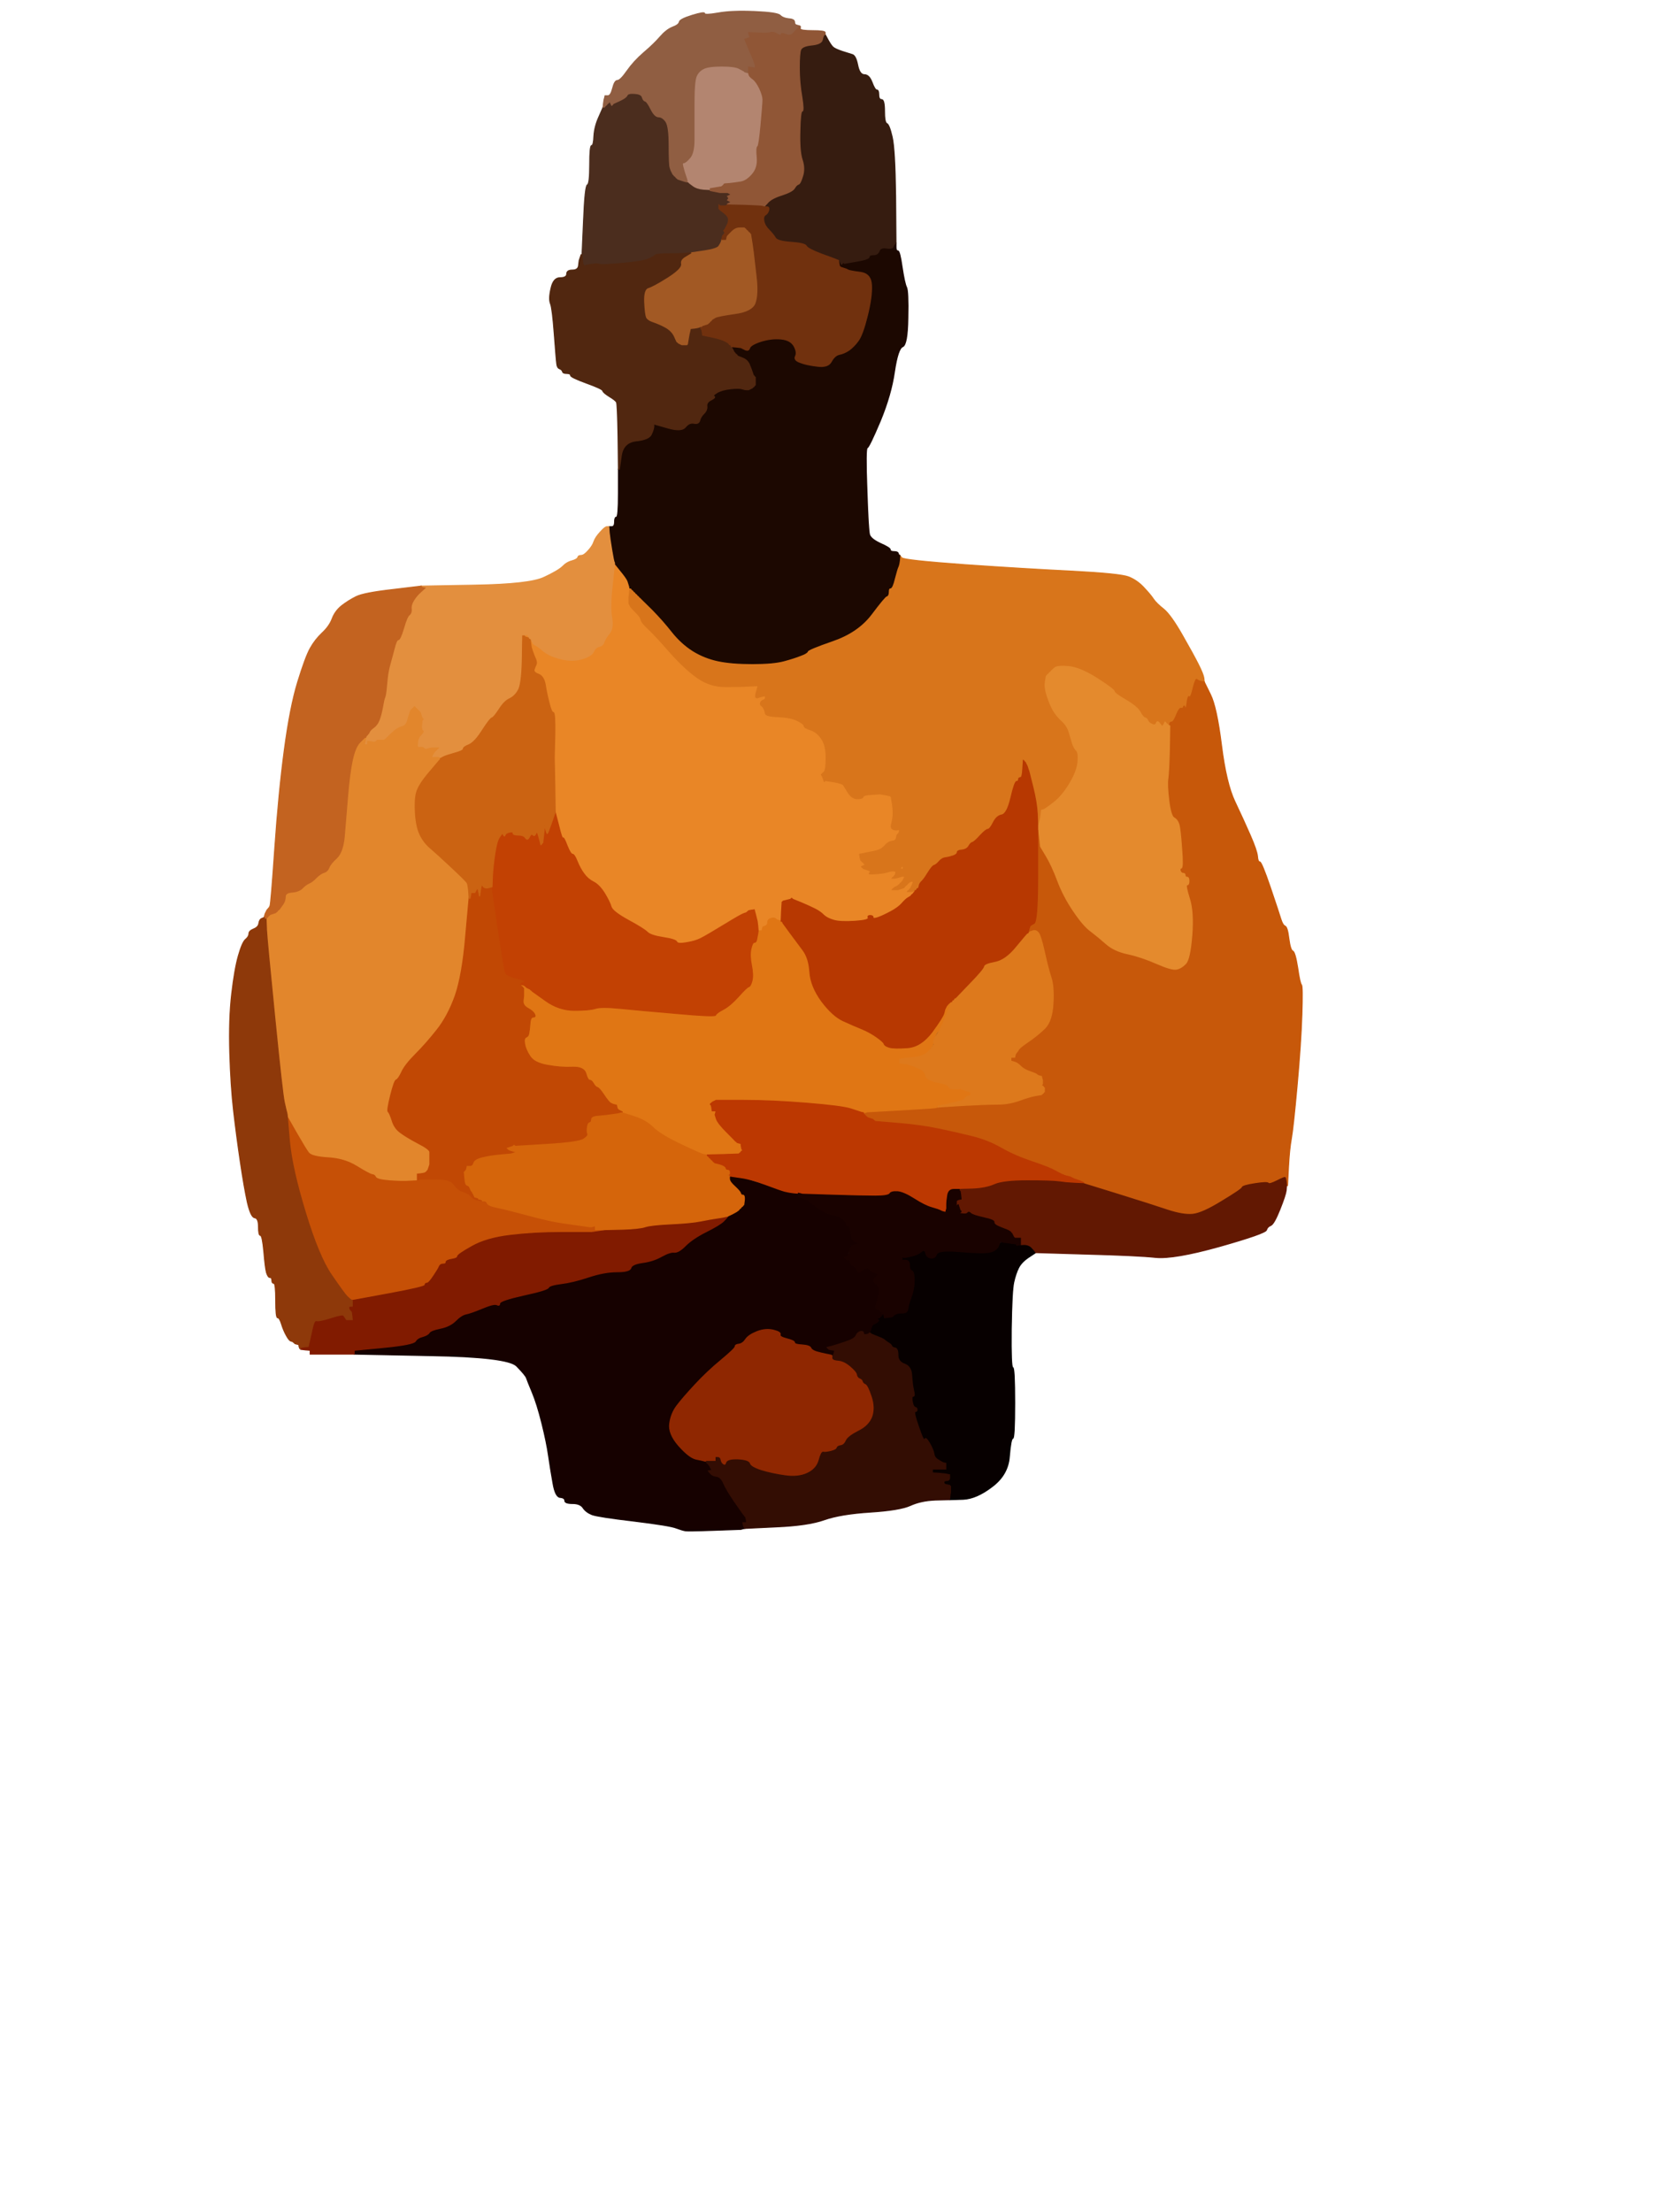 <!-- Created with clker.com Auto tracing tool http://www.clker.com) --> 
<svg 
   xmlns='http://www.w3.org/2000/svg'
   width='866'
   height='1155'>
<rect width="100%" height="100%" fill="#333333" stroke="none"/>
<path style='opacity:1;fill:#FFFFFF;fill-rule:evenodd;stroke:#FFFFFF;stroke-width:0.5px;stroke-linecap:butt;stroke-linejoin:miter;stroke-opacity:1;' d='M 0.0 577.5 L 0.0 0.0 L 433.0 0.0 L 866.0 0.0 L 866.0 577.5 L 866.0 1155.0 L 433.0 1155.0 L 0.0 1155.0 L 0.0 577.5 z 
M 418.0 13.8 L 418.0 14.0 L 418.0 15.0 Q 418.0 16.0 424.5 16.0 Q 431.0 16.0 431.0 17.0 L 431.0 18.0 L 432.5 20.8 Q 434.0 23.5 435.0 24.5 Q 436.0 25.5 439.8 26.8 Q 443.5 28.0 445.2 28.5 Q 447.0 29.0 448.0 34.0 Q 449.0 39.0 451.5 39.0 Q 454.0 39.0 455.5 43.0 Q 457.0 47.0 458.0 47.0 Q 459.0 47.0 459.0 49.5 Q 459.0 52.0 460.5 52.0 Q 462.0 52.0 462.0 58.0 Q 462.0 64.0 463.2 64.5 Q 464.5 65.0 466.0 71.5 Q 467.5 78.0 467.8 102.5 L 468.0 127.0 L 468.0 129.0 Q 468.0 131.0 469.0 131.0 Q 470.0 131.0 471.2 139.5 Q 472.5 148.0 473.5 150.0 Q 474.5 152.0 474.2 166.0 Q 474.0 180.0 471.5 181.0 Q 469.0 182.0 467.2 194.0 Q 465.5 206.0 459.8 219.8 Q 454.0 233.5 453.0 233.8 Q 452.0 234.0 452.8 255.5 Q 453.5 277.0 454.2 279.2 Q 455.0 281.5 460.0 283.8 Q 465.0 286.0 465.0 287.0 Q 465.0 288.0 467.0 288.0 Q 469.0 288.0 469.2 289.0 Q 469.5 290.0 469.8 290.0 L 470.0 290.0 L 471.0 291.2 Q 472.0 292.5 503.8 294.8 Q 535.5 297.0 560.2 298.2 Q 585.0 299.5 589.5 301.2 Q 594.0 303.0 597.5 306.8 Q 601.0 310.5 602.5 312.8 Q 604.0 315.0 607.8 318.0 Q 611.5 321.0 617.5 331.5 Q 623.5 342.0 626.0 347.0 Q 628.5 352.0 628.8 354.0 L 629.0 356.0 L 632.2 362.5 Q 635.5 369.0 638.0 389.0 Q 640.5 409.0 645.0 418.5 Q 649.5 428.0 653.0 436.0 Q 656.5 444.0 656.8 447.0 Q 657.0 450.0 658.0 450.0 Q 659.0 450.0 663.5 463.2 Q 668.0 476.5 669.0 479.8 Q 670.0 483.0 671.2 483.5 Q 672.5 484.0 673.2 490.0 Q 674.0 496.0 675.2 496.5 Q 676.5 497.0 677.8 505.2 Q 679.0 513.5 679.8 514.2 Q 680.5 515.0 680.0 530.0 Q 679.5 545.0 677.5 567.0 Q 675.5 589.0 674.5 594.5 Q 673.5 600.0 673.0 609.5 L 672.5 619.0 L 672.2 619.0 L 672.0 619.0 L 671.8 621.5 Q 671.5 624.0 668.5 631.5 Q 665.5 639.0 663.8 639.8 Q 662.0 640.5 661.5 642.2 Q 661.0 644.0 637.0 650.8 Q 613.0 657.5 603.5 656.5 Q 594.0 655.5 567.5 654.8 L 541.0 654.0 L 537.2 656.5 Q 533.5 659.0 532.0 662.0 Q 530.5 665.0 529.5 669.5 Q 528.5 674.0 528.2 694.0 Q 528.0 714.0 529.0 714.0 Q 530.0 714.0 530.0 732.5 Q 530.0 751.0 529.0 751.0 Q 528.0 751.0 527.2 760.5 Q 526.5 770.0 518.2 776.2 Q 510.0 782.5 503.0 782.8 L 496.0 783.0 L 488.5 783.2 Q 481.0 783.5 475.5 786.0 Q 470.0 788.5 454.5 789.5 Q 439.0 790.5 430.5 793.5 Q 422.0 796.5 405.5 797.2 L 389.0 798.0 L 388.0 798.2 L 387.0 798.5 L 373.0 799.0 Q 359.0 799.5 357.8 799.2 Q 356.5 799.0 353.2 797.8 Q 350.0 796.5 331.2 794.2 Q 312.5 792.0 309.2 790.8 Q 306.0 789.5 304.5 787.2 Q 303.0 785.0 299.0 785.0 Q 295.0 785.0 295.0 783.5 Q 295.0 782.0 292.5 781.8 Q 290.0 781.5 288.8 774.2 Q 287.5 767.0 286.5 760.0 Q 285.5 753.0 283.0 743.0 Q 280.5 733.0 278.0 727.0 Q 275.5 721.0 275.0 719.5 Q 274.5 718.0 269.8 713.2 Q 265.0 708.5 225.0 707.8 L 185.0 707.0 L 173.5 707.0 L 162.0 707.0 L 162.0 706.0 L 162.0 705.0 L 159.5 704.8 L 157.0 704.5 L 157.0 704.2 L 157.0 704.0 L 156.8 704.0 L 156.5 704.0 L 156.2 703.0 L 156.0 702.0 L 155.0 701.8 L 154.0 701.5 L 153.8 701.2 L 153.5 701.0 L 153.2 700.8 L 153.0 700.5 L 152.0 700.2 Q 151.0 700.0 149.5 697.2 Q 148.0 694.5 147.0 691.2 Q 146.0 688.0 145.0 688.0 Q 144.0 688.0 144.0 679.0 Q 144.0 670.0 143.0 670.0 Q 142.0 670.0 142.0 668.5 Q 142.0 667.0 141.0 667.0 Q 140.0 667.0 139.2 664.5 Q 138.5 662.0 137.8 653.5 Q 137.0 645.0 136.0 645.0 Q 135.0 645.0 135.0 640.5 Q 135.0 636.0 133.0 635.8 Q 131.0 635.5 129.2 627.8 Q 127.5 620.0 125.5 606.5 Q 123.5 593.0 122.0 580.0 Q 120.5 567.0 120.0 549.5 Q 119.5 532.0 121.0 519.0 Q 122.5 506.0 124.5 499.0 Q 126.5 492.0 128.2 490.5 Q 130.0 489.0 130.0 487.5 Q 130.0 486.0 132.5 485.0 Q 135.0 484.0 135.2 482.0 Q 135.5 480.0 136.8 479.5 L 138.0 479.0 L 138.2 478.0 L 138.5 477.0 L 139.0 476.0 L 139.5 475.0 L 139.8 474.8 L 140.0 474.5 L 140.2 474.2 L 140.5 474.0 L 141.0 473.0 Q 141.5 472.0 143.5 443.0 Q 145.5 414.0 148.5 391.5 Q 151.5 369.0 155.5 356.0 Q 159.5 343.0 162.0 338.5 Q 164.5 334.0 168.2 330.5 Q 172.0 327.0 173.5 323.0 Q 175.0 319.0 178.5 316.2 Q 182.0 313.5 186.0 311.5 Q 190.0 309.5 205.0 307.8 L 220.0 306.0 L 221.0 306.2 Q 222.0 306.5 222.0 306.8 L 222.0 307.0 L 249.5 305.8 Q 277.0 304.5 284.0 301.5 Q 291.0 298.5 293.5 296.0 Q 296.0 293.5 298.8 292.8 Q 301.5 292.0 301.8 291.0 Q 302.0 290.0 303.5 290.0 Q 305.0 290.0 307.2 287.5 Q 309.5 285.0 310.2 282.8 Q 311.0 280.5 313.5 278.5 Q 316.0 276.5 316.5 276.2 L 317.0 276.0 L 317.0 275.8 Q 317.0 275.5 317.5 275.2 L 318.0 275.0 L 319.5 275.0 Q 321.0 275.0 321.0 272.5 Q 321.0 270.0 322.0 270.0 Q 323.0 270.0 323.0 257.5 L 323.0 245.0 L 322.8 228.0 Q 322.5 211.0 322.0 210.0 Q 321.5 209.0 318.2 207.0 Q 315.0 205.0 314.8 204.0 Q 314.5 203.0 306.2 200.0 Q 298.0 197.0 298.0 196.0 Q 298.0 195.0 296.0 195.0 Q 294.0 195.0 293.8 194.0 Q 293.5 193.0 292.2 192.5 Q 291.0 192.0 290.8 190.0 Q 290.5 188.0 289.5 174.5 Q 288.5 161.0 287.5 158.5 Q 286.5 156.0 287.8 150.5 Q 289.0 145.0 292.5 145.0 Q 296.0 145.0 296.0 143.0 Q 296.0 141.0 299.0 141.0 Q 302.0 141.0 302.2 138.5 L 302.5 136.0 L 303.0 134.5 L 303.5 133.0 L 303.8 133.0 L 304.0 133.0 L 304.0 132.8 Q 304.0 132.5 304.8 114.8 Q 305.5 97.0 306.8 96.5 Q 308.0 96.0 308.0 86.0 Q 308.0 76.0 309.0 76.0 Q 310.0 76.0 310.2 71.0 Q 310.5 66.0 312.8 61.0 L 315.0 56.0 L 315.2 54.0 L 315.5 52.0 L 315.8 51.0 L 316.0 50.0 L 317.5 50.0 Q 319.0 50.0 320.0 46.0 Q 321.0 42.0 322.5 42.0 Q 324.0 42.0 327.5 37.0 Q 331.0 32.0 336.2 27.5 Q 341.5 23.0 344.8 19.2 Q 348.0 15.5 351.2 14.2 Q 354.5 13.0 354.8 11.5 Q 355.0 10.0 361.5 8.0 Q 368.0 6.0 368.0 7.0 Q 368.0 8.0 375.0 6.8 Q 382.0 5.5 394.0 6.0 Q 406.0 6.5 407.5 8.0 Q 409.0 9.5 412.0 9.8 Q 415.0 10.0 415.0 11.5 Q 415.0 13.0 416.5 13.2 Q 418.0 13.5 418.0 13.8 z 
'/>
<path style='opacity:1;fill:#070000;fill-rule:evenodd;stroke:#070000;stroke-width:0.5px;stroke-linecap:butt;stroke-linejoin:miter;stroke-opacity:1;' d='M 531.8 647.0 L 532.0 647.0 L 532.5 647.0 L 533.0 647.0 L 533.0 647.5 L 533.0 648.0 L 533.0 648.2 Q 533.0 648.5 532.5 648.8 L 532.0 649.0 L 532.0 649.2 Q 532.0 649.5 531.5 649.8 L 531.0 650.0 L 534.0 649.8 Q 537.0 649.5 538.8 651.2 Q 540.5 653.0 540.8 653.5 L 541.0 654.0 L 537.2 656.5 Q 533.5 659.0 532.0 662.0 Q 530.5 665.0 529.5 669.5 Q 528.5 674.0 528.2 694.0 Q 528.0 714.0 529.0 714.0 Q 530.0 714.0 530.0 732.5 Q 530.0 751.0 529.0 751.0 Q 528.0 751.0 527.2 760.5 Q 526.5 770.0 518.2 776.2 Q 510.0 782.5 503.0 782.8 L 496.0 783.0 L 496.2 781.0 L 496.5 779.0 L 496.5 777.5 L 496.5 776.0 L 496.2 775.8 L 496.0 775.5 L 494.5 775.2 Q 493.0 775.0 493.0 774.0 Q 493.0 773.0 494.5 773.0 Q 496.0 773.0 496.0 771.5 L 496.0 770.0 L 495.0 769.8 Q 494.0 769.5 490.5 769.2 L 487.0 769.0 L 487.0 768.0 L 487.0 767.0 L 490.5 767.0 L 494.0 767.0 L 494.0 765.5 L 494.0 764.0 L 493.0 763.8 Q 492.0 763.5 490.0 762.2 Q 488.0 761.0 487.8 759.0 Q 487.5 757.0 485.5 753.5 Q 483.5 750.0 483.0 751.5 Q 482.5 753.0 479.8 745.0 Q 477.0 737.0 478.0 737.0 Q 479.0 737.0 479.0 736.0 Q 479.0 735.0 478.0 734.8 Q 477.0 734.5 476.5 731.8 Q 476.0 729.0 477.0 729.0 Q 478.0 729.0 477.2 726.0 Q 476.5 723.0 476.2 718.2 Q 476.0 713.5 472.5 712.2 Q 469.0 711.0 469.0 707.5 Q 469.0 704.0 467.5 703.8 Q 466.0 703.5 465.8 702.8 Q 465.5 702.0 464.2 701.2 Q 463.0 700.5 462.2 699.8 Q 461.5 699.0 458.2 697.8 L 455.0 696.5 L 454.8 696.2 L 454.5 696.0 L 454.2 696.0 L 454.0 696.0 L 454.2 695.5 L 454.5 695.0 L 455.0 693.5 L 455.5 692.0 L 455.8 691.8 L 456.0 691.5 L 457.0 691.0 L 458.0 690.5 L 458.2 690.2 L 458.5 690.0 L 458.8 689.8 L 459.0 689.5 L 458.8 689.2 L 458.5 689.0 L 458.2 688.8 L 458.0 688.5 L 459.0 688.2 Q 460.0 688.0 460.0 686.5 L 460.0 685.0 L 461.0 685.0 Q 462.0 685.0 462.0 686.5 L 462.0 688.0 L 464.0 687.8 L 466.0 687.5 L 466.2 687.2 L 466.5 687.0 L 466.8 686.8 L 467.0 686.5 L 468.0 686.0 Q 469.0 685.5 471.5 685.5 Q 474.0 685.5 474.2 683.2 Q 474.5 681.0 476.0 677.0 Q 477.5 673.0 477.5 668.5 Q 477.5 664.0 476.2 663.5 Q 475.0 663.0 475.0 660.5 Q 475.0 658.0 473.0 658.0 L 471.0 658.0 L 471.2 657.0 L 471.5 656.0 L 471.8 656.2 L 472.0 656.5 L 472.5 656.5 L 473.0 656.5 L 476.2 655.8 Q 479.5 655.0 481.2 653.5 Q 483.0 652.0 483.5 654.2 Q 484.0 656.5 486.2 656.8 Q 488.5 657.0 489.2 654.8 Q 490.0 652.5 501.5 653.5 Q 513.0 654.5 516.8 653.8 Q 520.5 653.0 521.5 650.5 Q 522.5 648.0 526.8 647.8 Q 531.0 647.5 531.2 647.2 Q 531.5 647.0 531.8 647.0 z 
'/>
<path style='opacity:1;fill:#160100;fill-rule:evenodd;stroke:#160100;stroke-width:0.5px;stroke-linecap:butt;stroke-linejoin:miter;stroke-opacity:1;' d='M 381.0 613.5 L 381.0 613.0 L 391.5 616.2 Q 402.0 619.5 407.0 621.0 Q 412.0 622.5 414.5 622.8 L 417.0 623.0 L 417.0 623.2 Q 417.0 623.5 417.5 623.8 L 418.0 624.0 L 418.2 624.5 Q 418.5 625.0 418.8 625.2 L 419.0 625.5 L 420.5 626.0 L 422.0 626.5 L 422.2 626.8 L 422.5 627.0 L 422.8 627.2 L 423.0 627.5 L 427.0 630.5 Q 431.0 633.5 434.8 634.2 Q 438.5 635.0 440.2 636.5 Q 442.0 638.0 442.0 639.0 Q 442.0 640.0 443.0 640.0 Q 444.0 640.0 444.5 644.0 Q 445.0 648.0 446.5 647.8 Q 448.0 647.5 449.5 647.5 L 451.0 647.5 L 450.8 647.8 L 450.5 648.0 L 450.2 648.2 L 450.0 648.5 L 449.8 648.8 L 449.5 649.0 L 449.2 649.2 L 449.0 649.5 L 447.5 651.2 Q 446.0 653.0 444.5 653.0 Q 443.0 653.0 443.0 654.5 Q 443.0 656.0 442.0 656.2 L 441.0 656.5 L 441.2 656.8 L 441.5 657.0 L 441.8 657.2 L 442.0 657.5 L 443.0 657.8 L 444.0 658.0 L 444.2 659.0 L 444.5 660.0 L 444.8 660.2 L 445.0 660.5 L 446.2 661.2 Q 447.5 662.0 447.8 663.5 Q 448.0 665.0 450.5 663.2 Q 453.0 661.5 453.5 662.0 Q 454.0 662.5 454.2 662.8 L 454.5 663.0 L 454.8 663.2 L 455.0 663.5 L 456.0 664.0 L 457.0 664.5 L 458.0 665.0 Q 459.0 665.5 457.2 667.2 Q 455.5 669.0 457.8 670.5 Q 460.0 672.0 459.0 676.2 Q 458.0 680.5 457.5 681.8 Q 457.0 683.0 458.2 683.5 Q 459.5 684.0 459.8 684.5 L 460.0 685.0 L 460.0 685.2 Q 460.0 685.5 460.5 685.8 L 461.0 686.0 L 460.5 686.8 Q 460.0 687.5 459.0 688.0 L 458.0 688.5 L 458.2 688.8 L 458.5 689.0 L 458.8 689.2 L 459.0 689.5 L 458.8 689.8 L 458.5 690.0 L 458.2 690.2 L 458.0 690.5 L 457.0 691.0 L 456.0 691.5 L 455.8 691.8 L 455.5 692.0 L 455.0 693.5 L 454.5 695.0 L 454.2 695.5 L 454.0 696.0 L 454.0 696.2 Q 454.0 696.5 452.5 696.8 Q 451.0 697.0 451.0 696.0 Q 451.0 695.0 449.5 695.2 Q 448.0 695.5 447.2 697.2 Q 446.5 699.0 442.0 700.5 Q 437.5 702.0 434.8 702.8 L 432.0 703.5 L 432.2 703.8 L 432.5 704.0 L 432.8 704.2 L 433.0 704.5 L 434.5 704.8 L 436.0 705.0 L 435.8 706.0 L 435.5 707.0 L 435.2 707.5 L 435.0 708.0 L 434.5 707.8 L 434.0 707.5 L 431.5 707.0 Q 429.0 706.5 426.5 705.8 Q 424.0 705.0 423.5 703.8 Q 423.0 702.5 419.0 702.2 Q 415.0 702.0 415.0 701.0 Q 415.0 700.0 411.0 699.0 Q 407.0 698.0 407.5 696.8 Q 408.0 695.5 404.0 694.5 Q 400.0 693.5 395.5 695.2 Q 391.0 697.0 389.5 699.2 Q 388.0 701.5 386.0 701.8 Q 384.0 702.0 384.0 703.0 Q 384.0 704.0 376.8 710.0 Q 369.5 716.0 363.0 723.0 Q 356.5 730.0 353.5 734.0 Q 350.5 738.0 349.8 743.2 Q 349.0 748.5 354.5 754.8 Q 360.0 761.0 363.5 761.8 Q 367.0 762.5 368.0 762.8 L 369.0 763.0 L 369.0 763.2 L 369.0 763.5 L 369.2 763.8 L 369.5 764.0 L 369.8 764.2 L 370.0 764.5 L 370.2 764.8 L 370.5 765.0 L 371.0 766.0 L 371.5 767.0 L 371.8 767.2 L 372.0 767.5 L 371.0 767.8 L 370.0 768.0 L 371.0 769.2 Q 372.0 770.5 374.2 770.8 Q 376.5 771.0 378.0 774.5 Q 379.5 778.0 384.0 784.5 Q 388.5 791.0 388.8 791.2 L 389.0 791.5 L 389.2 791.8 L 389.5 792.0 L 389.8 793.5 L 390.0 795.0 L 389.0 795.0 L 388.0 795.0 L 388.2 796.0 L 388.5 797.0 L 388.8 797.5 L 389.0 798.0 L 388.0 798.2 L 387.0 798.5 L 373.0 799.0 Q 359.0 799.5 357.8 799.2 Q 356.5 799.0 353.2 797.8 Q 350.0 796.5 331.2 794.2 Q 312.5 792.0 309.2 790.8 Q 306.0 789.5 304.5 787.2 Q 303.0 785.0 299.0 785.0 Q 295.0 785.0 295.0 783.5 Q 295.0 782.0 292.5 781.8 Q 290.0 781.5 288.8 774.2 Q 287.5 767.0 286.5 760.0 Q 285.5 753.0 283.0 743.0 Q 280.5 733.0 278.0 727.0 Q 275.5 721.0 275.0 719.5 Q 274.5 718.0 269.8 713.2 Q 265.0 708.5 225.0 707.8 L 185.0 707.0 L 185.0 706.0 L 185.0 705.0 L 200.5 703.5 Q 216.0 702.0 217.0 700.2 Q 218.0 698.5 220.8 697.8 Q 223.5 697.0 224.2 695.8 Q 225.0 694.5 230.0 693.5 Q 235.0 692.5 238.0 689.5 Q 241.0 686.5 243.5 686.0 Q 246.0 685.5 252.0 683.0 Q 258.0 680.5 259.5 681.2 Q 261.0 682.0 261.0 680.5 Q 261.0 679.0 273.5 676.2 Q 286.0 673.5 286.5 672.2 Q 287.0 671.0 293.0 670.2 Q 299.0 669.5 307.2 666.8 Q 315.5 664.0 322.2 664.0 Q 329.0 664.0 329.5 662.0 Q 330.0 660.0 335.5 659.2 Q 341.0 658.5 345.5 656.0 Q 350.0 653.5 352.2 653.8 Q 354.5 654.0 358.2 650.2 Q 362.0 646.5 369.0 643.0 Q 376.0 639.5 378.0 637.5 Q 380.0 635.5 380.0 635.2 L 380.0 635.0 L 382.5 633.8 Q 385.0 632.5 385.2 632.2 L 385.5 632.0 L 385.8 631.8 L 386.0 631.5 L 386.2 631.2 L 386.5 631.0 L 386.8 630.8 L 387.0 630.5 L 387.2 630.2 L 387.5 630.0 L 387.8 629.8 L 388.0 629.5 L 388.2 629.2 L 388.5 629.0 L 388.8 626.5 Q 389.0 624.0 388.0 624.0 Q 387.0 624.0 386.8 623.0 Q 386.5 622.0 383.8 619.5 Q 381.0 617.0 381.0 615.5 L 381.0 614.0 L 381.0 613.5 z 
M 444.2 650.2 Q 444.5 650.0 444.8 650.2 Q 445.0 650.5 444.5 650.5 Q 444.0 650.5 444.2 650.2 z 
'/>
<path style='opacity:1;fill:#E98626;fill-rule:evenodd;stroke:#E98626;stroke-width:0.5px;stroke-linecap:butt;stroke-linejoin:miter;stroke-opacity:1;' d='M 319.8 305.5 L 321.0 294.0 L 324.2 298.0 Q 327.5 302.0 328.0 303.5 Q 328.5 305.0 328.8 306.0 L 329.0 307.0 L 328.8 309.5 L 328.5 312.0 L 328.5 313.5 L 328.5 315.0 L 329.0 316.0 L 329.5 317.0 L 329.8 317.2 L 330.0 317.5 L 332.2 319.8 Q 334.5 322.0 334.8 323.5 Q 335.0 325.0 338.8 328.5 Q 342.5 332.0 350.2 340.8 Q 358.0 349.5 364.5 354.0 Q 371.0 358.5 379.0 358.5 Q 387.0 358.5 391.5 358.2 L 396.0 358.0 L 395.5 359.8 Q 395.0 361.5 397.0 362.5 Q 399.0 363.5 399.2 363.2 L 399.5 363.0 L 399.8 364.0 Q 400.0 365.0 398.8 365.5 Q 397.5 366.0 397.2 367.0 Q 397.0 368.0 397.8 368.5 Q 398.5 369.0 400.5 370.5 Q 402.5 372.0 401.2 372.8 Q 400.0 373.5 406.5 374.0 Q 413.0 374.5 416.5 376.2 Q 420.0 378.0 420.0 379.0 Q 420.0 380.0 423.2 381.0 Q 426.5 382.0 429.0 385.5 Q 431.5 389.0 431.5 395.5 Q 431.5 402.0 430.5 403.0 Q 429.5 404.0 429.2 404.2 L 429.0 404.5 L 429.2 404.8 Q 429.5 405.0 430.0 406.5 L 430.5 408.0 L 430.8 407.8 L 431.0 407.5 L 435.5 408.2 Q 440.0 409.0 440.5 409.8 Q 441.0 410.5 443.0 413.8 Q 445.0 417.0 447.8 417.0 Q 450.5 417.0 450.8 416.0 Q 451.0 415.0 455.0 414.8 Q 459.0 414.5 459.5 414.5 Q 460.0 414.5 462.5 415.0 L 465.0 415.5 L 465.2 415.8 L 465.5 416.0 L 466.0 419.0 Q 466.5 422.0 466.5 424.5 Q 466.5 427.0 465.8 429.8 Q 465.0 432.5 466.5 433.0 Q 468.0 433.5 469.0 433.2 Q 470.0 433.0 469.8 434.0 L 469.5 435.0 L 469.2 435.2 L 469.0 435.5 L 468.8 435.8 L 468.5 436.0 L 468.2 437.5 Q 468.0 439.0 466.0 439.2 Q 464.0 439.5 462.5 441.2 Q 461.0 443.0 459.0 443.8 Q 457.0 444.5 453.0 445.2 L 449.0 446.0 L 449.2 447.5 L 449.5 449.0 L 449.8 449.2 L 450.0 449.5 L 450.2 449.8 L 450.5 450.0 L 450.8 450.2 L 451.0 450.5 L 451.2 450.8 L 451.5 451.0 L 451.8 451.2 L 452.0 451.5 L 451.0 452.0 L 450.0 452.5 L 450.2 452.8 L 450.5 453.0 L 450.8 453.2 L 451.0 453.5 L 453.2 454.2 Q 455.5 455.0 454.2 455.8 Q 453.0 456.5 457.2 456.2 Q 461.5 456.0 463.8 454.8 Q 466.0 453.5 467.0 453.5 L 468.0 453.5 L 468.2 453.8 L 468.5 454.0 L 468.8 453.8 L 469.0 453.5 L 470.0 453.0 L 471.0 452.5 L 471.2 452.2 L 471.5 452.0 L 471.5 453.0 L 471.5 454.0 L 471.2 454.2 L 471.0 454.5 L 470.8 454.8 L 470.5 455.0 L 470.2 455.2 L 470.0 455.5 L 469.0 456.0 L 468.0 456.5 L 467.8 456.8 L 467.5 457.0 L 467.2 457.2 L 467.0 457.5 L 466.8 457.8 L 466.5 458.0 L 466.2 458.2 L 466.0 458.5 L 467.0 458.5 Q 468.0 458.5 469.5 458.0 L 471.0 457.5 L 472.0 457.5 L 473.0 457.5 L 472.8 457.8 L 472.5 458.0 L 472.0 459.0 L 471.5 460.0 L 471.2 460.2 L 471.0 460.5 L 470.8 460.8 L 470.5 461.0 L 470.2 461.2 L 470.0 461.5 L 469.8 461.8 L 469.5 462.0 L 469.2 462.2 L 469.0 462.5 L 468.0 463.0 L 467.0 463.5 L 466.8 463.8 L 466.5 464.0 L 466.2 464.2 L 466.0 464.5 L 467.5 464.5 L 469.0 464.5 L 470.5 464.0 L 472.0 463.5 L 472.5 463.0 Q 473.0 462.5 473.2 462.2 L 473.5 462.0 L 473.8 461.8 L 474.0 461.5 L 474.2 461.2 L 474.5 461.0 L 474.8 460.8 L 475.0 460.5 L 476.0 460.0 L 477.0 459.5 L 478.0 459.2 L 479.0 459.0 L 479.0 460.0 L 479.0 461.0 L 478.0 461.2 L 477.0 461.5 L 476.8 461.8 L 476.5 462.0 L 476.0 463.0 L 475.5 464.0 L 475.2 464.2 L 475.0 464.5 L 474.8 464.8 L 474.5 465.0 L 474.2 465.2 L 474.0 465.5 L 475.0 465.5 L 476.0 465.5 L 476.2 465.2 L 476.5 465.0 L 476.8 464.8 L 477.0 464.5 L 477.2 464.2 L 477.5 464.0 L 477.8 463.8 L 478.0 463.5 L 479.0 463.2 L 480.0 463.0 L 479.8 464.0 L 479.5 465.0 L 479.2 465.2 L 479.0 465.5 L 478.0 466.0 L 477.0 466.5 L 476.8 466.8 L 476.5 467.0 L 476.2 467.2 L 476.0 467.5 L 475.8 467.8 Q 475.5 468.0 474.2 468.8 Q 473.0 469.5 471.0 471.8 Q 469.0 474.0 465.2 476.0 Q 461.5 478.0 458.8 479.0 Q 456.0 480.0 456.0 479.0 Q 456.0 478.0 454.5 478.0 Q 453.0 478.0 453.5 479.2 Q 454.0 480.5 446.5 481.0 Q 439.0 481.5 435.5 480.5 Q 432.0 479.5 430.2 477.8 Q 428.5 476.0 425.5 474.5 Q 422.5 473.0 418.2 471.2 L 414.0 469.5 L 413.8 469.2 L 413.5 469.0 L 413.2 469.2 L 413.0 469.5 L 411.0 470.0 L 409.0 470.5 L 408.8 470.8 L 408.5 471.0 L 408.5 475.5 L 408.5 480.0 L 408.8 481.0 L 409.0 482.0 L 408.0 482.0 L 407.0 482.0 L 406.8 481.0 Q 406.5 480.0 406.2 480.2 Q 406.0 480.5 405.2 479.8 Q 404.5 479.0 402.8 479.5 Q 401.0 480.0 401.0 481.5 Q 401.0 483.0 399.8 483.5 L 398.5 484.0 L 398.2 485.0 L 398.0 486.0 L 397.0 486.0 L 396.0 486.0 L 395.8 483.5 L 395.5 481.0 L 395.0 479.0 L 394.5 477.0 L 394.2 476.0 L 394.0 475.0 L 392.5 475.2 L 391.0 475.5 L 390.8 475.8 L 390.5 476.0 L 390.2 476.2 L 390.0 476.5 L 388.5 477.0 Q 387.0 477.5 378.0 483.0 Q 369.0 488.5 366.0 490.0 Q 363.0 491.5 358.5 492.2 Q 354.0 493.0 353.5 491.8 Q 353.0 490.5 346.5 489.5 Q 340.0 488.5 338.2 486.8 Q 336.5 485.0 328.2 480.5 Q 320.0 476.0 319.2 473.5 Q 318.5 471.0 315.8 466.5 Q 313.0 462.0 310.0 460.5 Q 307.0 459.0 305.0 456.2 Q 303.0 453.5 301.5 449.8 Q 300.0 446.0 299.0 446.0 Q 298.0 446.0 296.2 441.5 Q 294.5 437.0 294.0 437.5 Q 293.5 438.0 291.8 431.0 L 290.0 424.0 L 289.8 410.0 Q 289.5 396.0 289.5 395.5 Q 289.5 395.0 289.8 383.5 Q 290.0 372.0 289.0 372.0 Q 288.0 372.0 286.8 367.0 Q 285.5 362.0 284.8 357.5 Q 284.0 353.0 281.2 352.0 Q 278.5 351.0 279.0 349.5 Q 279.5 348.0 280.0 347.0 Q 280.5 346.0 279.8 344.2 Q 279.0 342.5 278.2 340.2 L 277.5 338.0 L 277.0 336.5 L 276.5 335.0 L 276.2 334.8 L 276.0 334.5 L 275.8 334.2 L 275.5 334.0 L 275.2 333.8 L 275.0 333.5 L 274.0 333.0 L 273.0 332.5 L 273.0 332.2 L 273.0 332.0 L 273.0 331.8 L 273.0 331.5 L 274.5 331.5 L 276.0 331.5 L 276.2 331.8 L 276.5 332.0 L 276.8 332.2 L 277.0 332.5 L 277.2 332.8 L 277.5 333.0 L 278.0 334.5 L 278.5 336.0 L 278.8 336.2 L 279.0 336.5 L 280.0 337.0 Q 281.0 337.5 284.0 340.0 Q 287.0 342.5 293.0 344.0 Q 299.0 345.5 304.0 344.0 Q 309.0 342.5 310.0 340.2 Q 311.0 338.0 313.0 337.5 Q 315.0 337.0 315.5 335.2 Q 316.0 333.5 318.2 330.8 Q 320.5 328.0 319.5 322.5 Q 318.5 317.0 319.8 305.5 z 
M 394.2 364.8 Q 394.0 364.5 394.2 364.2 Q 394.5 364.0 394.5 364.5 Q 394.5 365.0 394.2 364.8 z 
'/>
<path style='opacity:1;fill:#D8751B;fill-rule:evenodd;stroke:#D8751B;stroke-width:0.5px;stroke-linecap:butt;stroke-linejoin:miter;stroke-opacity:1;' d='M 469.8 292.5 L 470.0 290.0 L 471.0 291.2 Q 472.0 292.5 503.8 294.8 Q 535.5 297.0 560.2 298.2 Q 585.0 299.5 589.5 301.2 Q 594.0 303.0 597.5 306.8 Q 601.0 310.5 602.5 312.8 Q 604.0 315.0 607.8 318.0 Q 611.5 321.0 617.5 331.5 Q 623.5 342.0 626.0 347.0 Q 628.5 352.0 628.8 354.0 L 629.0 356.0 L 627.5 355.8 Q 626.0 355.5 625.2 354.8 Q 624.5 354.0 623.2 359.2 Q 622.0 364.5 621.2 363.8 Q 620.5 363.0 620.0 367.0 Q 619.5 371.0 619.0 369.5 Q 618.5 368.0 618.2 369.0 Q 618.0 370.0 617.0 369.8 Q 616.0 369.5 614.5 373.2 Q 613.0 377.0 612.0 377.0 Q 611.0 377.0 611.0 378.0 L 611.0 379.0 L 610.5 378.8 L 610.0 378.5 L 609.8 378.2 L 609.5 378.0 L 609.2 377.8 L 609.0 377.5 L 608.8 377.2 L 608.5 377.0 L 608.0 378.0 Q 607.5 379.0 607.2 379.2 Q 607.0 379.5 605.8 377.8 Q 604.5 376.0 604.0 377.5 Q 603.5 379.0 601.8 378.2 Q 600.0 377.5 599.5 376.2 Q 599.0 375.0 598.0 374.8 Q 597.0 374.5 595.5 371.8 Q 594.0 369.0 588.0 365.5 Q 582.0 362.0 582.0 361.0 Q 582.0 360.0 573.0 354.2 Q 564.0 348.5 558.0 348.0 Q 552.0 347.5 550.8 348.8 L 549.5 350.0 L 549.2 350.2 L 549.0 350.5 L 548.8 350.8 L 548.5 351.0 L 548.2 351.2 L 548.0 351.5 L 547.8 351.8 L 547.5 352.0 L 547.2 352.2 L 547.0 352.5 L 546.8 352.8 L 546.5 353.0 L 546.0 356.0 Q 545.5 359.0 547.0 363.5 Q 548.5 368.0 550.2 371.0 Q 552.0 374.0 554.8 376.5 Q 557.5 379.0 558.5 382.5 Q 559.5 386.0 560.2 388.2 Q 561.0 390.5 562.2 391.8 Q 563.5 393.0 563.0 398.0 Q 562.5 403.0 558.5 409.5 Q 554.5 416.0 550.2 419.2 Q 546.0 422.5 545.0 422.8 L 544.0 423.0 L 543.8 425.0 L 543.5 427.0 L 543.0 429.0 L 542.5 431.0 L 542.2 431.0 L 542.0 431.0 L 541.8 425.0 Q 541.5 419.0 539.5 411.0 L 537.5 403.0 L 537.0 401.5 L 536.5 400.0 L 536.0 399.0 L 535.5 398.0 L 535.2 397.8 L 535.0 397.5 L 534.8 397.2 L 534.5 397.0 L 534.2 401.5 Q 534.0 406.0 533.0 406.0 Q 532.0 406.0 532.0 407.0 Q 532.0 408.0 531.0 408.0 Q 530.0 408.0 528.0 416.5 Q 526.0 425.0 523.2 425.5 Q 520.5 426.0 518.8 429.5 Q 517.0 433.0 516.0 433.0 Q 515.0 433.0 512.0 436.2 Q 509.0 439.5 508.0 439.8 Q 507.0 440.0 506.0 441.8 Q 505.0 443.5 502.5 443.8 Q 500.0 444.0 500.0 445.0 Q 500.0 446.0 498.0 446.8 Q 496.0 447.5 494.0 447.8 Q 492.0 448.0 490.5 449.8 Q 489.0 451.5 488.0 451.8 Q 487.0 452.0 485.0 455.2 Q 483.0 458.5 481.8 459.8 Q 480.5 461.0 480.2 462.0 L 480.0 463.0 L 479.5 463.2 L 479.0 463.5 L 479.0 463.8 L 479.0 464.0 L 478.5 464.2 L 478.0 464.5 L 478.0 464.8 L 478.0 465.0 L 477.0 465.2 L 476.0 465.5 L 475.0 465.5 L 474.0 465.5 L 474.2 465.2 L 474.5 465.0 L 474.8 464.8 L 475.0 464.5 L 475.2 464.2 L 475.5 464.0 L 476.0 463.0 L 476.5 462.0 L 476.8 461.0 L 477.0 460.0 L 476.0 460.2 L 475.0 460.5 L 474.8 460.8 L 474.5 461.0 L 474.2 461.2 L 474.0 461.5 L 473.8 461.8 L 473.5 462.0 L 473.2 462.2 Q 473.0 462.5 472.5 463.0 L 472.0 463.5 L 470.5 464.0 L 469.0 464.5 L 467.5 464.5 L 466.0 464.5 L 466.2 464.2 L 466.5 464.0 L 466.8 463.8 L 467.0 463.5 L 468.0 463.0 L 469.0 462.5 L 469.2 462.2 L 469.5 462.0 L 469.8 461.8 L 470.0 461.5 L 470.2 461.2 L 470.5 461.0 L 470.8 460.8 L 471.0 460.5 L 471.2 460.2 L 471.5 460.0 L 472.0 459.0 L 472.5 458.0 L 472.8 457.8 L 473.0 457.5 L 472.0 457.5 L 471.0 457.5 L 469.5 458.0 Q 468.0 458.5 467.0 458.5 L 466.0 458.5 L 466.2 458.2 L 466.5 458.0 L 466.8 457.8 L 467.0 457.5 L 467.2 457.2 L 467.5 457.0 L 467.8 456.0 L 468.0 455.0 L 467.0 454.8 Q 466.0 454.5 463.8 455.2 Q 461.5 456.0 457.2 456.2 Q 453.0 456.5 454.2 455.8 Q 455.5 455.0 453.2 454.2 L 451.0 453.5 L 450.8 453.2 L 450.5 453.0 L 450.2 452.8 L 450.0 452.5 L 451.0 452.0 L 452.0 451.5 L 451.8 451.2 L 451.5 451.0 L 451.2 450.8 L 451.0 450.5 L 450.8 450.2 L 450.5 450.0 L 450.2 449.8 L 450.0 449.5 L 449.8 449.2 L 449.5 449.0 L 449.2 447.5 L 449.0 446.0 L 453.0 445.2 Q 457.0 444.5 459.0 443.8 Q 461.0 443.0 462.5 441.2 Q 464.0 439.5 466.0 439.2 Q 468.0 439.0 468.2 437.5 L 468.5 436.0 L 468.8 435.8 L 469.0 435.5 L 469.2 435.2 L 469.5 435.0 L 469.8 434.0 Q 470.0 433.0 469.0 433.2 Q 468.0 433.5 466.5 433.0 Q 465.0 432.5 465.8 429.8 Q 466.5 427.0 466.5 424.5 Q 466.5 422.0 466.0 419.0 L 465.5 416.0 L 465.2 415.8 L 465.0 415.5 L 462.5 415.0 Q 460.0 414.5 459.5 414.5 Q 459.0 414.5 455.0 414.8 Q 451.0 415.0 450.8 416.0 Q 450.5 417.0 447.8 417.0 Q 445.0 417.0 443.0 413.8 Q 441.0 410.5 440.5 409.8 Q 440.0 409.0 435.5 408.2 L 431.0 407.5 L 430.8 407.8 L 430.5 408.0 L 430.0 406.5 Q 429.5 405.0 429.2 404.8 L 429.0 404.5 L 429.2 404.2 Q 429.5 404.0 430.5 403.0 Q 431.5 402.0 431.5 395.5 Q 431.5 389.0 429.0 385.5 Q 426.5 382.0 423.2 381.0 Q 420.0 380.0 420.0 379.0 Q 420.0 378.0 416.5 376.2 Q 413.0 374.5 406.5 374.2 Q 400.0 374.0 399.8 372.5 Q 399.5 371.0 399.0 370.0 Q 398.5 369.0 397.8 368.5 Q 397.0 368.0 397.2 367.0 Q 397.5 366.0 398.8 365.5 Q 400.0 365.0 399.8 364.0 L 399.5 363.0 L 399.2 363.2 Q 399.0 363.5 398.5 363.5 Q 398.0 363.5 396.0 364.2 Q 394.0 365.0 395.0 361.5 L 396.0 358.0 L 391.5 358.2 Q 387.0 358.5 379.0 358.5 Q 371.0 358.5 364.5 354.0 Q 358.0 349.5 350.2 340.8 Q 342.5 332.0 338.8 328.5 Q 335.0 325.0 334.8 323.5 Q 334.5 322.0 332.2 319.8 L 330.0 317.5 L 329.8 317.2 L 329.5 317.0 L 329.0 316.0 L 328.5 315.0 L 328.5 313.5 L 328.5 312.0 L 328.8 309.5 L 329.0 307.0 L 329.2 307.0 L 329.5 307.0 L 329.8 307.2 L 330.0 307.5 L 330.2 307.8 L 330.5 308.0 L 330.8 308.2 L 331.0 308.5 L 331.2 308.8 L 331.5 309.0 L 331.8 309.2 L 332.0 309.5 L 332.2 309.8 L 332.5 310.0 L 332.8 310.2 L 333.0 310.5 L 333.2 310.8 L 333.5 311.0 L 333.8 311.2 L 334.0 311.5 L 334.2 311.8 L 334.5 312.0 L 334.8 312.2 L 335.0 312.5 L 340.8 318.2 Q 346.5 324.0 351.2 330.0 Q 356.0 336.0 362.0 339.8 Q 368.0 343.5 375.0 345.0 Q 382.0 346.5 393.0 346.5 Q 404.0 346.5 409.5 345.0 Q 415.0 343.5 418.2 342.2 Q 421.5 341.0 421.8 340.0 Q 422.0 339.0 435.0 334.5 Q 448.0 330.0 455.0 320.8 Q 462.0 311.5 463.0 311.2 Q 464.0 311.0 464.0 309.0 Q 464.0 307.0 465.0 307.0 Q 466.0 307.0 467.2 302.0 Q 468.5 297.0 469.0 296.0 Q 469.5 295.0 469.8 292.5 z 
M 402.2 371.8 Q 402.0 371.5 402.2 371.2 Q 402.5 371.0 402.5 371.5 Q 402.5 372.0 402.2 371.8 z 
M 470.5 453.0 L 471.0 452.5 L 471.2 452.2 L 471.5 452.0 L 471.8 453.0 Q 472.0 454.0 471.0 453.8 Q 470.0 453.5 470.5 453.0 z 
'/>
<path style='opacity:1;fill:#1C0801;fill-rule:evenodd;stroke:#1C0801;stroke-width:0.5px;stroke-linecap:butt;stroke-linejoin:miter;stroke-opacity:1;' d='M 467.5 127.2 L 468.0 127.0 L 468.0 129.0 Q 468.0 131.0 469.0 131.0 Q 470.0 131.0 471.2 139.5 Q 472.5 148.0 473.5 150.0 Q 474.5 152.0 474.2 166.0 Q 474.0 180.0 471.5 181.0 Q 469.0 182.0 467.2 194.0 Q 465.5 206.0 459.8 219.8 Q 454.0 233.5 453.0 233.8 Q 452.0 234.0 452.8 255.5 Q 453.5 277.0 454.2 279.2 Q 455.0 281.5 460.0 283.8 Q 465.0 286.0 465.0 287.0 Q 465.0 288.0 467.0 288.0 Q 469.0 288.0 469.2 289.0 Q 469.5 290.0 469.8 290.0 L 470.0 290.0 L 469.8 292.5 Q 469.5 295.0 469.0 296.0 Q 468.5 297.0 467.2 302.0 Q 466.0 307.0 465.0 307.0 Q 464.0 307.0 464.0 309.0 Q 464.0 311.0 463.0 311.2 Q 462.0 311.5 455.0 320.8 Q 448.0 330.0 435.0 334.5 Q 422.0 339.0 421.8 340.0 Q 421.5 341.0 418.2 342.2 Q 415.0 343.5 409.5 345.0 Q 404.0 346.5 393.0 346.5 Q 382.0 346.5 375.0 345.0 Q 368.0 343.5 362.0 339.8 Q 356.0 336.0 351.2 330.0 Q 346.5 324.0 340.8 318.2 L 335.0 312.5 L 334.8 312.2 L 334.5 312.0 L 334.2 311.8 L 334.0 311.5 L 333.8 311.2 L 333.5 311.0 L 333.2 310.8 L 333.0 310.5 L 332.8 310.2 L 332.5 310.0 L 332.2 309.8 L 332.0 309.5 L 331.8 309.2 L 331.5 309.0 L 331.2 308.8 L 331.0 308.5 L 330.8 308.2 L 330.5 308.0 L 330.2 307.8 L 330.0 307.5 L 329.8 307.2 L 329.5 307.0 L 329.2 307.0 L 329.0 307.0 L 328.8 306.0 Q 328.5 305.0 328.0 303.5 Q 327.5 302.0 324.2 298.0 L 321.0 294.0 L 320.8 293.5 Q 320.5 293.0 318.8 284.5 L 317.0 276.0 L 317.2 276.0 Q 317.5 276.0 317.8 275.5 L 318.0 275.0 L 319.5 275.0 Q 321.0 275.0 321.0 272.5 Q 321.0 270.0 322.0 270.0 Q 323.0 270.0 323.0 257.5 L 323.0 245.0 L 323.2 245.0 L 323.5 245.0 L 324.5 238.0 Q 325.5 231.0 332.2 230.2 Q 339.0 229.5 340.2 226.8 Q 341.5 224.0 341.5 222.5 L 341.5 221.0 L 341.8 221.2 L 342.0 221.5 L 349.0 223.5 Q 356.0 225.5 358.0 223.0 Q 360.0 220.5 362.5 221.0 Q 365.0 221.5 365.5 219.5 Q 366.0 217.5 367.8 215.8 Q 369.5 214.0 369.2 212.0 Q 369.0 210.0 371.5 208.8 Q 374.0 207.5 373.0 207.0 Q 372.0 206.5 374.5 205.0 Q 377.0 203.5 381.5 203.0 Q 386.0 202.5 387.5 203.0 Q 389.0 203.5 390.0 203.5 L 391.0 203.5 L 392.0 203.0 L 393.0 202.5 L 393.2 202.2 L 393.5 202.0 L 393.8 201.8 L 394.0 201.5 L 394.2 201.2 L 394.5 201.0 L 394.5 199.0 L 394.5 197.0 L 394.2 196.8 L 394.0 196.5 L 393.8 196.2 L 393.5 196.0 L 393.0 194.5 Q 392.5 193.0 391.5 190.5 Q 390.5 188.0 388.0 187.0 L 385.5 186.0 L 385.2 185.8 L 385.0 185.5 L 384.8 185.2 L 384.5 185.0 L 384.2 184.8 L 384.0 184.5 L 383.8 184.2 L 383.5 184.0 L 383.2 183.0 L 383.0 182.0 L 382.0 182.0 L 381.0 182.0 L 381.0 181.0 L 381.0 180.0 L 382.0 180.2 L 383.0 180.5 L 385.0 181.0 L 387.0 181.5 L 389.0 182.5 Q 391.0 183.5 391.5 181.8 Q 392.0 180.0 397.5 178.2 Q 403.0 176.5 408.0 177.0 Q 413.0 177.5 414.8 180.8 Q 416.5 184.0 415.5 186.0 Q 414.5 188.0 417.8 189.2 Q 421.0 190.5 426.8 191.2 Q 432.5 192.0 434.2 188.8 Q 436.0 185.5 438.5 185.0 Q 441.0 184.5 443.5 182.8 Q 446.0 181.0 448.2 178.0 Q 450.5 175.0 453.0 165.0 Q 455.5 155.0 455.2 149.0 Q 455.0 143.0 449.5 142.2 Q 444.0 141.5 443.0 141.0 L 442.0 140.5 L 440.5 140.0 L 439.0 139.5 L 438.8 139.2 L 438.5 139.0 L 438.2 137.5 L 438.0 136.0 L 438.2 136.0 L 438.5 136.0 L 439.0 137.0 L 439.5 138.0 L 439.8 137.8 L 440.0 137.5 L 440.2 137.2 L 440.5 137.0 L 440.8 137.2 L 441.0 137.5 L 444.0 137.0 Q 447.0 136.5 450.5 135.8 Q 454.0 135.0 454.0 134.0 Q 454.0 133.0 456.2 133.0 Q 458.5 133.0 459.2 131.0 Q 460.0 129.0 463.0 129.5 Q 466.0 130.0 466.5 128.8 Q 467.0 127.5 467.5 127.2 z 
'/>
<path style='opacity:1;fill:#E38F3E;fill-rule:evenodd;stroke:#E38F3E;stroke-width:0.5px;stroke-linecap:butt;stroke-linejoin:miter;stroke-opacity:1;' d='M 317.0 275.0 L 318.0 275.0 L 318.2 278.0 Q 318.5 281.0 319.5 287.0 Q 320.5 293.0 320.8 293.5 L 321.0 294.0 L 319.8 305.5 Q 318.5 317.0 319.5 322.5 Q 320.5 328.0 318.2 330.8 Q 316.0 333.5 315.5 335.2 Q 315.0 337.0 313.0 337.5 Q 311.0 338.0 310.0 340.2 Q 309.0 342.5 304.0 344.0 Q 299.0 345.5 293.0 344.0 Q 287.0 342.5 284.0 340.0 Q 281.0 337.5 280.0 337.0 L 279.0 336.5 L 278.8 336.2 L 278.5 336.0 L 278.0 335.0 Q 277.5 334.0 277.2 334.0 L 277.0 334.0 L 276.8 333.5 Q 276.5 333.0 276.2 333.0 L 276.0 333.0 L 275.8 332.0 Q 275.5 331.0 274.8 331.5 L 274.0 332.0 L 273.8 331.5 Q 273.5 331.0 273.2 331.5 L 273.0 332.0 L 272.8 344.5 Q 272.5 357.0 270.8 360.2 Q 269.0 363.5 266.2 364.8 Q 263.5 366.0 260.8 370.2 Q 258.0 374.5 257.0 374.8 Q 256.0 375.0 252.0 381.2 Q 248.0 387.5 245.0 388.8 Q 242.0 390.0 242.0 391.0 Q 242.0 392.0 237.5 393.2 Q 233.0 394.5 232.0 395.0 L 231.0 395.5 L 230.5 395.8 L 230.0 396.0 L 229.5 395.8 L 229.0 395.5 L 228.0 395.5 L 227.0 395.5 L 226.0 395.5 L 225.0 395.5 L 225.2 395.2 L 225.5 395.0 L 226.0 394.0 Q 226.5 393.0 227.2 392.2 L 228.0 391.5 L 228.2 391.2 L 228.5 391.0 L 228.8 390.8 L 229.0 390.5 L 228.0 390.5 L 227.0 390.5 L 226.8 390.8 L 226.5 391.0 L 226.2 391.2 L 226.0 391.5 L 225.8 391.8 L 225.5 392.0 L 225.2 392.2 Q 225.0 392.5 223.0 393.8 Q 221.0 395.0 221.0 394.0 Q 221.0 393.0 220.0 393.0 L 219.0 393.0 L 218.8 391.5 L 218.5 390.0 L 218.2 391.5 L 218.0 393.0 L 217.0 393.0 L 216.0 393.0 L 216.2 392.0 L 216.5 391.0 L 217.0 390.0 Q 217.5 389.0 217.8 388.8 Q 218.0 388.5 218.2 386.8 Q 218.5 385.0 220.0 383.5 Q 221.5 382.0 220.8 381.5 Q 220.0 381.0 220.2 378.5 L 220.5 376.0 L 220.8 375.8 L 221.0 375.5 L 220.8 375.2 L 220.5 375.0 L 220.0 373.5 L 219.5 372.0 L 219.2 371.8 L 219.0 371.5 L 218.8 371.2 L 218.5 371.0 L 218.2 370.8 L 218.0 370.5 L 217.8 370.2 L 217.5 370.0 L 217.2 369.8 L 217.0 369.5 L 216.8 369.2 L 216.5 369.0 L 216.2 369.2 L 216.0 369.5 L 215.8 369.8 L 215.5 370.0 L 215.2 370.2 L 215.0 370.5 L 214.8 370.8 L 214.5 371.0 L 214.0 372.5 L 213.5 374.0 L 212.8 376.5 Q 212.0 379.0 209.8 379.5 Q 207.5 380.0 204.2 383.2 Q 201.0 386.5 200.5 386.5 Q 200.0 386.5 198.5 386.5 L 197.0 386.5 L 196.8 386.8 L 196.5 387.0 L 196.2 387.2 L 196.0 387.5 L 195.5 387.5 L 195.0 387.5 L 193.5 387.2 L 192.0 387.0 L 192.0 388.0 L 192.0 389.0 L 191.0 388.8 L 190.0 388.5 L 190.2 388.2 L 190.5 388.0 L 190.8 386.5 L 191.0 385.0 L 191.2 384.5 L 191.5 384.0 L 191.8 383.8 L 192.0 383.5 L 192.2 383.2 L 192.5 383.0 L 193.0 382.0 Q 193.5 381.0 195.2 379.8 Q 197.0 378.5 198.0 376.0 Q 199.0 373.5 199.8 369.2 Q 200.5 365.0 201.0 364.0 Q 201.5 363.0 202.0 357.0 Q 202.5 351.0 203.5 347.5 Q 204.5 344.0 205.8 339.0 Q 207.0 334.0 208.0 334.0 Q 209.0 334.0 210.8 328.0 Q 212.5 322.0 213.8 321.0 Q 215.0 320.0 214.5 317.8 Q 214.0 315.5 217.5 311.5 Q 221.0 307.5 220.5 306.8 L 220.0 306.0 L 248.2 305.5 Q 276.5 305.0 284.0 301.5 Q 291.5 298.0 293.8 295.8 Q 296.0 293.5 298.8 292.8 Q 301.5 292.0 301.8 291.0 Q 302.0 290.0 303.5 290.0 Q 305.0 290.0 307.2 287.5 Q 309.5 285.0 310.2 282.8 Q 311.0 280.5 313.5 277.8 Q 316.0 275.0 317.0 275.0 z 
M 220.2 390.2 Q 220.5 390.0 220.8 390.2 Q 221.0 390.5 220.5 390.5 Q 220.0 390.5 220.2 390.2 z 
'/>
<path style='opacity:1;fill:#C7580A;fill-rule:evenodd;stroke:#C7580A;stroke-width:0.5px;stroke-linecap:butt;stroke-linejoin:miter;stroke-opacity:1;' d='M 627.5 355.8 L 629.0 356.0 L 632.2 362.5 Q 635.5 369.0 638.0 389.0 Q 640.5 409.0 645.0 418.5 Q 649.5 428.0 653.0 436.0 Q 656.5 444.0 656.8 447.0 Q 657.0 450.0 658.0 450.0 Q 659.0 450.0 663.5 463.2 Q 668.0 476.5 669.0 479.8 Q 670.0 483.0 671.2 483.5 Q 672.5 484.0 673.2 490.0 Q 674.0 496.0 675.2 496.5 Q 676.5 497.0 677.8 505.2 Q 679.0 513.5 679.8 514.2 Q 680.5 515.0 680.0 530.0 Q 679.5 545.0 677.5 567.0 Q 675.5 589.0 674.5 594.5 Q 673.5 600.0 673.0 609.5 L 672.5 619.0 L 672.2 619.0 L 672.0 619.0 L 671.8 617.0 Q 671.5 615.0 671.2 614.8 Q 671.0 614.5 667.0 616.5 Q 663.0 618.5 662.5 617.8 Q 662.0 617.0 655.5 618.0 Q 649.0 619.0 648.8 620.0 Q 648.5 621.0 638.2 627.2 Q 628.0 633.5 623.0 634.0 Q 618.0 634.5 609.8 631.8 Q 601.5 629.0 583.8 623.5 L 566.0 618.0 L 566.0 617.8 L 566.0 617.5 L 565.0 617.0 L 564.0 616.5 L 562.5 616.0 L 561.0 615.5 L 560.0 615.0 L 559.0 614.5 L 557.0 614.0 Q 555.0 613.5 551.5 611.5 Q 548.0 609.5 539.0 606.5 Q 530.0 603.5 523.0 599.5 Q 516.0 595.5 508.0 593.5 Q 500.0 591.5 490.5 589.5 Q 481.0 587.5 469.0 586.5 L 457.0 585.5 L 456.8 585.2 L 456.5 585.0 L 456.2 584.8 L 456.0 584.5 L 454.5 584.0 L 453.0 583.5 L 452.8 583.2 L 452.5 583.0 L 452.2 582.8 L 452.0 582.5 L 451.8 582.2 L 451.5 582.0 L 451.2 581.8 L 451.0 581.5 L 451.0 581.2 L 451.0 581.0 L 452.0 580.8 L 453.0 580.5 L 471.0 579.5 Q 489.0 578.5 489.2 578.2 Q 489.5 578.0 489.8 578.0 L 490.0 578.0 L 502.5 577.2 Q 515.0 576.5 521.0 576.5 Q 527.0 576.5 532.5 574.5 Q 538.0 572.5 541.0 572.0 L 544.0 571.5 L 544.2 571.2 L 544.5 571.0 L 544.8 570.8 L 545.0 570.5 L 545.2 570.2 L 545.5 570.0 L 545.5 569.0 L 545.5 568.0 L 545.2 567.8 L 545.0 567.5 L 544.8 567.2 L 544.5 567.0 L 544.2 566.8 L 544.0 566.5 L 544.2 566.2 L 544.5 566.0 L 544.5 565.0 L 544.5 564.0 L 544.2 563.0 L 544.0 562.0 L 543.0 561.8 Q 542.0 561.5 541.5 561.0 Q 541.0 560.5 538.0 559.5 Q 535.0 558.5 533.2 556.8 Q 531.5 555.0 529.8 554.5 L 528.0 554.0 L 528.0 553.0 L 528.0 552.0 L 529.0 552.0 L 530.0 552.0 L 530.2 551.0 L 530.5 550.0 L 530.8 549.8 L 531.0 549.5 L 531.2 549.2 Q 531.5 549.0 532.0 548.0 Q 532.5 547.0 537.2 543.8 Q 542.0 540.5 545.8 536.8 Q 549.5 533.0 550.0 524.0 Q 550.5 515.0 549.0 510.5 Q 547.5 506.0 545.5 497.0 Q 543.5 488.0 542.2 486.8 Q 541.0 485.5 539.5 486.0 L 538.0 486.5 L 537.8 486.8 L 537.5 487.0 L 537.2 487.0 L 537.0 487.0 L 537.2 486.0 L 537.5 485.0 L 537.8 484.0 Q 538.0 483.0 540.0 482.2 Q 542.0 481.5 542.0 457.2 L 542.0 433.0 L 542.2 433.0 L 542.5 433.0 L 543.0 437.5 L 543.5 442.0 L 546.5 447.0 Q 549.5 452.0 552.5 460.0 Q 555.5 468.0 560.8 475.8 Q 566.0 483.5 569.8 486.2 Q 573.5 489.0 577.8 492.8 Q 582.0 496.5 589.0 498.0 Q 596.0 499.5 604.0 503.0 Q 612.0 506.5 614.5 506.0 Q 617.0 505.5 619.2 503.2 Q 621.5 501.0 622.5 488.5 Q 623.5 476.0 621.2 469.0 Q 619.0 462.0 620.0 462.0 Q 621.0 462.0 621.0 460.0 Q 621.0 458.0 620.0 458.0 Q 619.0 458.0 619.0 457.0 Q 619.0 456.0 618.0 456.0 Q 617.0 456.0 616.5 454.8 Q 616.0 453.5 617.0 453.2 Q 618.0 453.0 617.2 443.0 Q 616.5 433.0 615.8 430.5 Q 615.0 428.0 613.2 427.0 Q 611.5 426.0 610.5 418.0 Q 609.5 410.0 610.0 406.5 Q 610.5 403.0 610.8 391.0 L 611.0 379.0 L 611.0 378.0 Q 611.0 377.0 612.0 377.0 Q 613.0 377.0 614.5 373.2 Q 616.0 369.5 617.0 369.8 Q 618.0 370.0 618.2 369.0 Q 618.5 368.0 619.0 369.5 Q 619.5 371.0 620.0 367.0 Q 620.5 363.0 621.2 363.8 Q 622.0 364.5 623.2 359.2 Q 624.5 354.0 625.2 354.8 Q 626.0 355.5 627.5 355.8 z 
'/>
<path style='opacity:1;fill:#C65006;fill-rule:evenodd;stroke:#C65006;stroke-width:0.5px;stroke-linecap:butt;stroke-linejoin:miter;stroke-opacity:1;' d='M 151.2 596.0 L 150.0 582.0 L 155.0 590.8 Q 160.0 599.5 161.5 601.5 Q 163.0 603.5 171.5 604.0 Q 180.0 604.5 186.5 608.5 Q 193.0 612.5 194.5 612.8 Q 196.0 613.0 196.5 614.2 Q 197.0 615.5 203.5 616.0 Q 210.0 616.5 214.0 616.2 L 218.0 616.0 L 219.0 615.8 L 220.0 615.5 L 227.5 615.5 Q 235.0 615.5 237.0 618.2 Q 239.0 621.0 241.0 621.8 Q 243.0 622.5 244.0 623.0 L 245.0 623.5 L 245.2 623.8 L 245.5 624.0 L 245.8 624.2 L 246.0 624.5 L 247.0 624.8 L 248.0 625.0 L 248.0 625.2 Q 248.0 625.5 249.0 625.8 L 250.0 626.0 L 250.0 626.2 Q 250.0 626.5 251.0 626.8 L 252.0 627.0 L 253.0 627.0 Q 254.0 627.0 254.5 628.2 Q 255.0 629.5 260.0 630.5 Q 265.0 631.5 276.0 634.5 Q 287.0 637.5 294.0 638.5 Q 301.0 639.5 304.5 640.0 L 308.0 640.5 L 308.5 640.5 L 309.0 640.5 L 310.0 640.2 L 311.0 640.0 L 311.0 641.0 L 311.0 642.0 L 313.5 642.0 L 316.0 642.0 L 316.0 642.2 L 316.0 642.5 L 312.5 643.0 L 309.0 643.5 L 308.0 643.5 Q 307.0 643.5 293.0 643.5 Q 279.0 643.5 266.5 645.0 Q 254.0 646.5 246.5 650.8 Q 239.0 655.0 239.0 656.0 Q 239.0 657.0 236.0 657.5 Q 233.0 658.0 233.0 659.0 Q 233.0 660.0 231.5 660.0 Q 230.0 660.0 229.5 661.2 Q 229.0 662.5 226.5 666.2 Q 224.0 670.0 223.0 670.0 Q 222.0 670.0 222.0 671.0 Q 222.0 672.0 203.0 675.5 L 184.0 679.0 L 183.5 678.8 Q 183.0 678.5 181.2 676.8 Q 179.5 675.0 173.0 665.5 Q 166.5 656.0 159.5 633.0 Q 152.5 610.0 151.2 596.0 z 
'/>
<path style='opacity:1;fill:#E07614;fill-rule:evenodd;stroke:#E07614;stroke-width:0.5px;stroke-linecap:butt;stroke-linejoin:miter;stroke-opacity:1;' d='M 407.5 480.8 L 408.0 481.0 L 408.0 481.2 Q 408.0 481.5 408.5 481.8 L 409.0 482.0 L 412.5 486.8 Q 416.0 491.5 419.2 495.8 Q 422.5 500.0 423.0 507.5 Q 423.5 515.0 429.2 522.8 Q 435.0 530.5 440.5 533.0 Q 446.0 535.5 450.2 537.2 Q 454.5 539.0 458.0 541.5 Q 461.5 544.0 461.8 545.0 Q 462.0 546.0 464.5 546.8 Q 467.0 547.5 474.0 547.0 Q 481.0 546.5 486.8 538.8 Q 492.5 531.0 493.0 529.0 L 493.5 527.0 L 494.0 526.0 L 494.5 525.0 L 494.8 524.8 L 495.0 524.5 L 495.2 524.2 L 495.5 524.0 L 496.0 523.0 L 496.5 522.0 L 496.8 521.8 L 497.0 521.5 L 498.0 521.2 L 499.0 521.0 L 498.8 522.0 L 498.5 523.0 L 498.2 523.2 L 498.0 523.5 L 497.8 523.8 L 497.5 524.0 L 497.2 524.2 L 497.0 524.5 L 496.8 524.8 L 496.5 525.0 L 496.0 526.0 L 495.5 527.0 L 493.5 532.0 Q 491.5 537.0 490.0 538.5 Q 488.5 540.0 488.0 543.0 Q 487.5 546.0 485.2 548.8 Q 483.0 551.5 478.0 552.0 L 473.0 552.5 L 471.5 552.8 L 470.0 553.0 L 470.0 554.0 L 470.0 555.0 L 472.0 555.2 L 474.0 555.5 L 475.5 556.0 L 477.0 556.5 L 480.0 557.8 Q 483.0 559.0 483.5 561.5 Q 484.0 564.0 489.5 565.0 Q 495.0 566.0 495.5 567.2 Q 496.0 568.5 497.5 568.5 Q 499.0 568.5 500.0 568.5 L 501.0 568.5 L 501.2 568.2 L 501.5 568.0 L 501.8 568.2 L 502.0 568.5 L 503.5 569.0 L 505.0 569.5 L 506.0 569.8 L 507.0 570.0 L 507.0 571.0 L 507.0 572.0 L 506.0 572.2 L 505.0 572.5 L 504.8 572.8 L 504.5 573.0 L 504.2 573.2 L 504.0 573.5 L 503.8 573.8 L 503.5 574.0 L 503.2 574.2 L 503.0 574.5 L 501.0 575.0 Q 499.0 575.5 497.0 576.0 L 495.0 576.5 L 492.5 577.0 L 490.0 577.5 L 490.0 577.8 L 490.0 578.0 L 489.8 578.0 Q 489.5 578.0 489.2 578.2 Q 489.0 578.5 471.0 579.5 L 453.0 580.5 L 452.0 580.8 L 451.0 581.0 L 450.0 580.8 Q 449.0 580.5 444.5 579.0 Q 440.0 577.5 421.5 576.0 Q 403.0 574.5 388.5 574.5 L 374.0 574.5 L 373.0 575.0 L 372.0 575.5 L 371.8 575.8 L 371.5 576.0 L 371.2 576.2 L 371.0 576.5 L 371.2 576.8 L 371.5 577.0 L 371.8 578.5 L 372.0 580.0 L 373.0 580.0 L 374.0 580.0 L 373.8 581.0 L 373.5 582.0 L 374.2 584.2 Q 375.0 586.5 379.5 591.0 Q 384.0 595.5 384.2 595.8 L 384.5 596.0 L 384.8 596.2 L 385.0 596.5 L 386.0 596.8 L 387.0 597.0 L 387.2 598.5 L 387.5 600.0 L 387.8 600.2 L 388.0 600.5 L 387.8 600.8 L 387.5 601.0 L 387.2 601.2 L 387.0 601.5 L 386.8 601.8 L 386.5 602.0 L 386.2 602.2 L 386.0 602.5 L 377.5 602.8 L 369.0 603.0 L 367.5 602.8 Q 366.0 602.5 355.5 597.5 Q 345.0 592.5 341.2 588.8 Q 337.5 585.0 331.2 583.0 L 325.0 581.0 L 325.0 580.8 L 325.0 580.5 L 324.0 580.0 L 323.0 579.5 L 322.8 579.2 L 322.5 579.0 L 322.2 578.0 L 322.0 577.0 L 321.0 576.8 L 320.0 576.5 L 319.0 576.0 Q 318.0 575.5 315.5 571.8 Q 313.0 568.0 312.0 567.8 Q 311.0 567.5 310.0 565.8 Q 309.0 564.0 308.0 564.0 Q 307.0 564.0 306.0 560.5 Q 305.0 557.0 299.0 557.2 Q 293.0 557.5 286.0 556.2 Q 279.0 555.0 276.8 551.5 Q 274.5 548.0 274.0 545.0 Q 273.5 542.0 274.8 541.5 Q 276.0 541.0 276.2 539.5 Q 276.5 538.0 276.8 534.5 Q 277.0 531.0 278.5 531.0 Q 280.0 531.0 279.2 529.5 Q 278.5 528.0 275.8 526.5 Q 273.0 525.0 273.2 522.5 L 273.5 520.0 L 273.5 518.0 L 273.5 516.0 L 273.2 515.8 L 273.0 515.5 L 272.8 515.2 L 272.5 515.0 L 272.2 514.8 L 272.0 514.5 L 272.0 514.2 L 272.0 514.0 L 273.0 514.2 L 274.0 514.5 L 274.2 514.8 L 274.5 515.0 L 274.8 515.2 L 275.0 515.5 L 276.0 516.0 L 277.0 516.5 L 277.2 516.8 L 277.5 517.0 L 277.8 517.2 L 278.0 517.5 L 285.0 522.5 Q 292.0 527.5 300.0 527.5 Q 308.0 527.5 311.0 526.5 Q 314.0 525.5 324.0 526.5 Q 334.0 527.5 353.8 529.2 Q 373.5 531.0 373.8 530.0 Q 374.0 529.0 377.8 527.0 Q 381.5 525.0 385.8 520.2 Q 390.0 515.5 391.0 515.2 Q 392.0 515.0 392.8 512.0 Q 393.5 509.0 392.5 504.0 Q 391.5 499.0 392.2 495.5 Q 393.0 492.0 394.0 492.0 Q 395.0 492.0 395.2 490.5 Q 395.5 489.0 395.8 487.5 L 396.0 486.0 L 397.0 486.0 L 398.0 486.0 L 398.2 485.0 L 398.5 484.0 L 399.8 483.5 Q 401.0 483.0 401.0 481.5 Q 401.0 480.0 402.8 479.5 Q 404.5 479.0 405.2 479.8 Q 406.0 480.5 406.5 480.5 Q 407.0 480.5 407.5 480.8 z 
'/>
<path style='opacity:1;fill:#E48A2D;fill-rule:evenodd;stroke:#E48A2D;stroke-width:0.5px;stroke-linecap:butt;stroke-linejoin:miter;stroke-opacity:1;' d='M 608.0 378.0 L 608.5 377.0 L 608.8 377.2 L 609.0 377.5 L 609.2 377.8 L 609.5 378.0 L 609.8 378.2 L 610.0 378.5 L 610.5 378.8 L 611.0 379.0 L 610.8 391.0 Q 610.5 403.0 610.0 406.5 Q 609.5 410.0 610.5 418.0 Q 611.5 426.0 613.2 427.0 Q 615.0 428.0 615.8 430.5 Q 616.5 433.0 617.2 443.0 Q 618.0 453.0 617.0 453.2 Q 616.0 453.5 616.5 454.8 Q 617.0 456.0 618.0 456.0 Q 619.0 456.0 619.0 457.0 Q 619.0 458.0 620.0 458.0 Q 621.0 458.0 621.0 460.0 Q 621.0 462.0 620.0 462.0 Q 619.0 462.0 621.2 469.0 Q 623.5 476.0 622.5 488.5 Q 621.5 501.0 619.2 503.2 Q 617.0 505.5 614.5 506.0 Q 612.0 506.5 604.0 503.0 Q 596.0 499.5 589.0 498.0 Q 582.0 496.5 577.8 492.8 Q 573.5 489.0 569.8 486.2 Q 566.0 483.5 560.8 475.8 Q 555.5 468.0 552.5 460.0 Q 549.5 452.0 546.5 447.0 L 543.5 442.0 L 543.0 437.5 L 542.5 433.0 L 542.2 433.0 L 542.0 433.0 L 542.0 432.0 L 542.0 431.0 L 542.2 431.0 L 542.5 431.0 L 543.0 429.0 L 543.5 427.0 L 543.8 425.0 L 544.0 423.0 L 545.0 422.8 Q 546.0 422.5 550.2 419.2 Q 554.5 416.0 558.5 409.5 Q 562.5 403.0 563.0 398.0 Q 563.5 393.0 562.2 391.8 Q 561.0 390.5 560.2 388.2 Q 559.5 386.0 558.5 382.5 Q 557.5 379.0 554.8 376.5 Q 552.0 374.0 550.2 371.0 Q 548.5 368.0 547.0 363.5 Q 545.5 359.0 546.0 356.0 L 546.5 353.0 L 546.8 352.8 L 547.0 352.5 L 547.2 352.2 L 547.5 352.0 L 547.8 351.8 L 548.0 351.5 L 548.2 351.2 L 548.5 351.0 L 548.8 350.8 L 549.0 350.5 L 549.2 350.2 L 549.5 350.0 L 550.8 348.8 Q 552.0 347.5 558.0 348.0 Q 564.0 348.5 573.0 354.2 Q 582.0 360.0 582.0 361.0 Q 582.0 362.0 588.0 365.5 Q 594.0 369.0 595.5 371.8 Q 597.0 374.5 598.0 374.8 Q 599.0 375.0 599.5 376.2 Q 600.0 377.5 601.8 378.2 Q 603.5 379.0 604.0 377.5 Q 604.5 376.0 605.8 377.8 Q 607.0 379.5 607.2 379.2 Q 607.5 379.0 608.0 378.0 z 
'/>
<path style='opacity:1;fill:#E2862C;fill-rule:evenodd;stroke:#E2862C;stroke-width:0.5px;stroke-linecap:butt;stroke-linejoin:miter;stroke-opacity:1;' d='M 216.2 369.2 L 216.5 369.0 L 216.8 369.2 L 217.0 369.5 L 217.2 369.8 L 217.5 370.0 L 217.8 370.2 L 218.0 370.5 L 218.2 370.8 L 218.5 371.0 L 218.8 371.2 L 219.0 371.5 L 219.2 371.8 L 219.5 372.0 L 220.0 373.5 L 220.5 375.0 L 220.8 375.2 L 221.0 375.5 L 220.8 375.8 L 220.5 376.0 L 220.2 378.5 Q 220.0 381.0 220.8 381.5 Q 221.5 382.0 220.0 383.5 Q 218.5 385.0 218.2 386.8 Q 218.0 388.5 218.0 389.5 Q 218.0 390.5 219.5 390.2 Q 221.0 390.0 221.5 390.8 Q 222.0 391.5 223.5 391.0 Q 225.0 390.5 226.0 390.5 L 227.0 390.5 L 228.0 390.5 L 229.0 390.5 L 228.8 390.8 L 228.5 391.0 L 228.2 391.2 L 228.0 391.5 L 227.2 392.2 Q 226.5 393.0 226.0 394.0 L 225.5 395.0 L 225.2 395.2 L 225.0 395.5 L 226.0 395.5 L 227.0 395.5 L 228.0 395.5 L 229.0 395.5 L 229.5 395.8 L 230.0 396.0 L 230.0 396.2 L 230.0 396.5 L 229.8 396.8 L 229.5 397.0 L 224.0 403.5 Q 218.5 410.0 217.5 414.0 Q 216.5 418.0 217.0 425.0 Q 217.5 432.0 219.5 436.0 Q 221.5 440.0 224.8 442.8 Q 228.0 445.5 235.8 452.8 Q 243.5 460.0 244.0 461.0 Q 244.5 462.0 244.8 465.5 L 245.0 469.0 L 243.2 489.0 Q 241.5 509.0 237.8 519.8 Q 234.0 530.5 228.2 537.8 Q 222.5 545.0 217.0 550.5 Q 211.5 556.0 209.8 559.8 Q 208.0 563.5 207.0 563.8 Q 206.0 564.0 204.0 572.0 Q 202.0 580.0 202.8 580.5 Q 203.5 581.0 204.8 585.0 Q 206.0 589.0 209.0 591.2 Q 212.0 593.5 218.2 596.8 Q 224.5 600.0 224.5 601.5 L 224.5 603.0 L 224.5 604.0 L 224.5 605.0 L 224.5 606.5 L 224.5 608.0 L 224.0 609.5 L 223.5 611.0 L 223.2 611.2 L 223.0 611.5 L 222.8 611.8 L 222.5 612.0 L 222.2 612.2 Q 222.0 612.5 220.0 612.8 L 218.0 613.0 L 218.0 614.5 L 218.0 616.0 L 214.0 616.2 Q 210.0 616.5 203.5 616.0 Q 197.0 615.5 196.5 614.2 Q 196.0 613.0 194.5 612.8 Q 193.0 612.5 186.5 608.5 Q 180.0 604.5 171.5 604.0 Q 163.0 603.5 161.5 601.5 Q 160.0 599.5 155.0 590.8 L 150.0 582.0 L 149.8 581.0 Q 149.5 580.0 148.5 575.5 Q 147.5 571.0 143.5 531.0 Q 139.5 491.0 139.2 485.5 L 139.0 480.0 L 139.2 479.5 L 139.5 479.0 L 139.8 478.8 L 140.0 478.5 L 140.2 478.2 L 140.5 478.0 L 140.8 477.8 L 141.0 477.5 L 142.5 477.0 L 144.0 476.5 L 144.2 476.2 L 144.5 476.0 L 144.8 475.8 L 145.0 475.5 L 145.2 475.2 L 145.5 475.0 L 145.8 474.8 Q 146.0 474.5 147.5 472.5 Q 149.0 470.5 149.0 468.2 Q 149.0 466.0 152.5 465.8 Q 156.0 465.5 157.8 463.8 Q 159.5 462.0 161.2 461.2 Q 163.0 460.5 165.2 458.2 Q 167.5 456.0 169.2 455.5 Q 171.0 455.0 171.8 453.0 Q 172.5 451.0 175.8 448.0 Q 179.0 445.0 179.8 437.0 Q 180.5 429.0 181.5 416.5 Q 182.5 404.0 184.0 397.0 Q 185.5 390.0 188.0 387.5 L 190.5 385.0 L 190.8 385.0 L 191.0 385.0 L 190.8 386.5 L 190.5 388.0 L 190.2 388.2 L 190.0 388.5 L 191.0 388.8 L 192.0 389.0 L 192.0 388.0 L 192.0 387.0 L 193.5 387.2 L 195.0 387.5 L 195.5 387.5 L 196.0 387.5 L 196.2 387.2 L 196.5 387.0 L 196.8 386.8 L 197.0 386.5 L 198.5 386.5 Q 200.0 386.5 200.5 386.5 Q 201.0 386.5 204.2 383.2 Q 207.5 380.0 209.8 379.5 Q 212.0 379.0 212.8 376.5 L 213.5 374.0 L 214.0 372.5 L 214.5 371.0 L 214.8 370.8 L 215.0 370.5 L 215.2 370.2 L 215.5 370.0 L 215.8 369.8 L 216.0 369.5 L 216.2 369.2 z 
M 219.2 392.2 Q 219.5 392.0 219.8 392.2 Q 220.0 392.5 219.5 392.5 Q 219.0 392.5 219.2 392.2 z 
M 221.2 394.2 Q 221.5 394.0 221.8 394.2 Q 222.0 394.5 221.5 394.5 Q 221.0 394.5 221.2 394.2 z 
'/>
<path style='opacity:1;fill:#DD791C;fill-rule:evenodd;stroke:#DD791C;stroke-width:0.5px;stroke-linecap:butt;stroke-linejoin:miter;stroke-opacity:1;' d='M 531.2 549.2 L 531.0 549.5 L 530.8 549.8 L 530.5 550.0 L 530.2 551.0 L 530.0 552.0 L 529.0 552.0 L 528.0 552.0 L 528.0 553.0 L 528.0 554.0 L 529.8 554.5 Q 531.5 555.0 533.2 556.8 Q 535.0 558.5 538.0 559.5 Q 541.0 560.5 541.5 561.0 Q 542.0 561.5 543.0 561.8 L 544.0 562.0 L 544.2 563.0 L 544.5 564.0 L 544.5 565.0 L 544.5 566.0 L 544.2 566.2 L 544.0 566.5 L 544.2 566.8 L 544.5 567.0 L 544.8 567.2 L 545.0 567.5 L 545.2 567.8 L 545.5 568.0 L 545.5 569.0 L 545.5 570.0 L 545.2 570.2 L 545.0 570.5 L 544.8 570.8 L 544.5 571.0 L 544.2 571.2 L 544.0 571.5 L 541.0 572.0 Q 538.0 572.5 532.5 574.5 Q 527.0 576.5 521.0 576.5 Q 515.0 576.5 502.5 577.2 L 490.0 578.0 L 490.0 577.8 L 490.0 577.5 L 492.5 577.0 L 495.0 576.5 L 497.0 576.0 Q 499.0 575.5 501.0 575.0 L 503.0 574.5 L 503.2 574.2 L 503.5 574.0 L 503.8 573.8 L 504.0 573.5 L 504.2 573.2 L 504.5 573.0 L 504.8 572.8 L 505.0 572.5 L 506.0 572.2 L 507.0 572.0 L 507.0 571.0 L 507.0 570.0 L 506.0 569.8 L 505.0 569.5 L 503.5 569.0 L 502.0 568.5 L 501.8 568.2 L 501.5 568.0 L 501.2 568.2 L 501.0 568.5 L 500.0 568.5 Q 499.0 568.5 497.5 568.5 Q 496.0 568.5 495.5 567.2 Q 495.0 566.0 489.5 565.0 Q 484.0 564.0 483.5 561.5 Q 483.0 559.0 480.0 557.8 L 477.0 556.5 L 475.5 556.0 L 474.0 555.5 L 472.0 555.2 L 470.0 555.0 L 470.0 554.0 L 470.0 553.0 L 471.5 552.8 L 473.0 552.5 L 478.0 552.0 Q 483.0 551.5 485.8 548.2 Q 488.5 545.0 487.8 544.5 Q 487.0 544.0 489.2 540.5 Q 491.5 537.0 493.5 532.0 L 495.5 527.0 L 496.0 526.0 L 496.5 525.0 L 496.8 524.0 L 497.0 523.0 L 497.5 522.8 Q 498.0 522.5 498.0 522.2 L 498.0 522.0 L 498.5 521.8 Q 499.0 521.5 499.0 521.2 L 499.0 521.0 L 506.2 513.5 Q 513.5 506.0 513.8 504.5 Q 514.0 503.0 519.5 502.0 Q 525.0 501.0 530.5 494.2 Q 536.0 487.5 536.5 487.2 L 537.0 487.0 L 537.2 487.0 L 537.5 487.0 L 537.8 486.8 L 538.0 486.5 L 539.5 486.0 Q 541.0 485.5 542.2 486.8 Q 543.5 488.0 545.5 497.0 Q 547.5 506.0 549.0 510.5 Q 550.5 515.0 550.0 524.0 Q 549.5 533.0 545.8 536.8 Q 542.0 540.5 537.2 543.8 Q 532.5 547.0 532.0 548.0 Q 531.5 549.0 531.2 549.2 z 
'/>
<path style='opacity:1;fill:#4B2D1E;fill-rule:evenodd;stroke:#4B2D1E;stroke-width:0.5px;stroke-linecap:butt;stroke-linejoin:miter;stroke-opacity:1;' d='M 350.0 87.5 L 350.5 89.0 L 351.0 90.0 L 351.5 91.0 L 351.8 91.2 L 352.0 91.5 L 352.2 91.8 L 352.5 92.0 L 352.8 92.2 L 353.0 92.5 L 353.2 92.8 L 353.5 93.0 L 353.8 93.2 L 354.0 93.5 L 356.0 93.8 L 358.0 94.0 L 358.0 94.2 Q 358.0 94.5 358.5 94.8 L 359.0 95.0 L 359.2 95.0 L 359.5 95.0 L 359.8 95.2 L 360.0 95.5 L 362.0 97.0 Q 364.0 98.5 367.5 98.8 L 371.0 99.0 L 371.0 99.2 L 371.0 99.5 L 373.5 100.0 L 376.0 100.5 L 377.0 100.5 L 378.0 100.5 L 379.0 100.5 L 380.0 100.5 L 381.0 101.0 L 382.0 101.5 L 381.0 102.0 L 380.0 102.5 L 380.2 102.8 L 380.5 103.0 L 380.5 103.5 L 380.5 104.0 L 380.2 104.2 L 380.0 104.5 L 381.0 105.0 L 382.0 105.5 L 381.0 106.0 L 380.0 106.5 L 380.0 106.8 L 380.0 107.0 L 379.5 107.2 L 379.0 107.5 L 377.5 107.5 L 376.0 107.5 L 375.8 107.2 L 375.5 107.0 L 375.5 108.0 L 375.5 109.0 L 375.8 109.2 L 376.0 109.5 L 378.2 111.2 Q 380.5 113.0 380.5 114.5 Q 380.5 116.0 380.0 117.0 L 379.5 118.0 L 379.0 119.0 L 378.5 120.0 L 378.2 120.2 L 378.0 120.5 L 378.2 120.8 L 378.5 121.0 L 378.5 121.5 L 378.5 122.0 L 378.2 123.0 L 378.0 124.0 L 377.5 124.2 Q 377.0 124.5 377.0 124.8 L 377.0 125.0 L 376.8 126.0 Q 376.5 127.0 375.5 128.5 Q 374.5 130.0 367.8 131.0 L 361.0 132.0 L 358.5 132.2 Q 356.0 132.5 349.5 132.5 Q 343.0 132.5 342.2 133.2 Q 341.5 134.0 338.5 135.5 Q 335.5 137.0 325.8 137.5 Q 316.0 138.0 316.0 139.0 Q 316.0 140.0 314.0 138.8 Q 312.0 137.5 309.0 138.0 L 306.0 138.5 L 305.8 138.8 L 305.5 139.0 L 305.2 138.8 L 305.0 138.5 L 304.8 138.2 L 304.5 138.0 L 304.2 135.5 L 304.0 133.0 L 304.0 132.8 Q 304.0 132.5 304.8 114.8 Q 305.5 97.0 306.8 96.5 Q 308.0 96.0 308.0 86.0 Q 308.0 76.0 309.0 76.0 Q 310.0 76.0 310.2 71.0 Q 310.5 66.0 312.8 61.0 L 315.0 56.0 L 315.2 56.0 L 315.5 56.0 L 315.8 55.8 L 316.0 55.5 L 316.2 55.2 L 316.5 55.0 L 316.8 54.8 L 317.0 54.5 L 317.2 54.2 L 317.5 54.0 L 317.8 53.8 L 318.0 53.5 L 318.2 53.2 L 318.5 53.0 L 319.0 54.0 L 319.5 55.0 L 319.8 54.8 L 320.0 54.5 L 320.2 54.2 L 320.5 54.0 L 323.8 52.5 Q 327.0 51.0 327.5 49.8 Q 328.0 48.5 331.5 48.8 Q 335.0 49.0 335.5 50.8 Q 336.0 52.5 337.0 52.8 Q 338.0 53.0 340.0 57.0 Q 342.0 61.0 344.0 61.0 Q 346.0 61.0 347.8 63.5 Q 349.5 66.0 349.5 76.0 Q 349.5 86.0 350.0 87.5 z 
'/>
<path style='opacity:1;fill:#8F2701;fill-rule:evenodd;stroke:#8F2701;stroke-width:0.5px;stroke-linecap:butt;stroke-linejoin:miter;stroke-opacity:1;' d='M 431.5 707.0 L 434.0 707.5 L 434.5 707.8 L 435.0 708.0 L 435.0 709.0 Q 435.0 710.0 438.0 710.2 Q 441.0 710.5 444.2 713.2 Q 447.5 716.0 447.8 717.5 Q 448.0 719.0 449.2 719.5 Q 450.5 720.0 450.8 721.0 Q 451.0 722.0 452.2 722.5 Q 453.5 723.0 455.5 729.0 Q 457.5 735.0 455.8 739.8 Q 454.0 744.5 448.5 747.2 Q 443.0 750.0 442.0 752.2 Q 441.0 754.5 439.2 754.8 Q 437.5 755.0 437.2 756.0 Q 437.0 757.0 434.0 757.8 Q 431.0 758.5 430.0 758.2 Q 429.0 758.0 427.8 762.5 Q 426.5 767.0 421.8 769.2 Q 417.0 771.5 410.0 770.5 Q 403.0 769.5 397.5 767.8 Q 392.0 766.0 391.5 764.2 Q 391.0 762.5 385.5 762.2 Q 380.0 762.0 379.5 763.8 Q 379.0 765.5 377.8 764.8 Q 376.5 764.0 376.2 762.5 Q 376.0 761.0 375.0 761.0 L 374.0 761.0 L 374.0 762.0 L 374.0 763.0 L 371.5 763.0 L 369.0 763.0 L 368.0 762.8 Q 367.0 762.5 363.5 761.8 Q 360.0 761.0 354.5 754.8 Q 349.0 748.5 349.8 743.2 Q 350.5 738.0 353.5 734.0 Q 356.5 730.0 363.0 723.0 Q 369.5 716.0 376.8 710.0 Q 384.0 704.0 384.0 703.0 Q 384.0 702.0 386.0 701.8 Q 388.0 701.5 389.5 699.2 Q 391.0 697.0 395.5 695.2 Q 400.0 693.5 404.0 694.5 Q 408.0 695.5 407.5 696.8 Q 407.0 698.0 411.0 699.0 Q 415.0 700.0 415.0 701.0 Q 415.0 702.0 419.0 702.2 Q 423.0 702.5 423.5 703.8 Q 424.0 705.0 426.5 705.8 Q 429.0 706.5 431.5 707.0 z 
'/>
<path style='opacity:1;fill:#BC3801;fill-rule:evenodd;stroke:#BC3801;stroke-width:0.5px;stroke-linecap:butt;stroke-linejoin:miter;stroke-opacity:1;' d='M 373.0 575.0 L 374.0 574.5 L 388.5 574.5 Q 403.0 574.5 421.5 576.0 Q 440.0 577.5 444.5 579.0 Q 449.0 580.5 450.0 580.8 L 451.0 581.0 L 451.0 581.2 L 451.0 581.5 L 451.2 581.8 L 451.5 582.0 L 451.8 582.2 L 452.0 582.5 L 452.2 582.8 L 452.5 583.0 L 452.8 583.2 L 453.0 583.5 L 454.5 584.0 L 456.0 584.5 L 456.2 584.8 L 456.5 585.0 L 456.8 585.2 L 457.0 585.5 L 469.0 586.5 Q 481.0 587.5 490.5 589.5 Q 500.0 591.5 508.0 593.5 Q 516.0 595.5 523.0 599.5 Q 530.0 603.5 539.0 606.5 Q 548.0 609.5 551.5 611.5 Q 555.0 613.5 557.0 614.0 L 559.0 614.5 L 560.0 615.0 L 561.0 615.5 L 562.5 616.0 L 564.0 616.5 L 565.0 617.0 L 566.0 617.5 L 566.0 617.8 L 566.0 618.0 L 561.5 617.8 L 557.0 617.5 L 553.0 617.0 Q 549.0 616.5 536.5 616.5 Q 524.0 616.5 519.5 618.5 Q 515.0 620.5 508.0 620.8 L 501.0 621.0 L 498.2 621.0 Q 495.5 621.0 495.0 624.0 Q 494.5 627.0 494.5 629.0 L 494.5 631.0 L 494.2 632.0 L 494.0 633.0 L 493.0 632.8 L 492.0 632.5 L 491.0 632.0 Q 490.0 631.5 486.5 630.5 Q 483.0 629.5 477.5 626.0 Q 472.0 622.5 468.8 622.2 Q 465.5 622.0 464.8 623.2 Q 464.0 624.5 457.0 624.5 Q 450.0 624.5 434.0 624.2 L 418.0 624.0 L 417.8 623.5 Q 417.5 623.0 417.2 623.0 L 417.0 623.0 L 414.5 622.8 Q 412.0 622.5 410.0 622.0 Q 408.0 621.5 400.0 618.5 Q 392.0 615.5 386.5 614.8 L 381.0 614.0 L 380.8 614.0 Q 380.5 614.0 380.5 613.0 Q 380.5 612.0 379.8 611.5 Q 379.0 611.0 378.8 610.0 Q 378.5 609.0 375.8 608.2 L 373.0 607.5 L 372.8 607.2 L 372.5 607.0 L 372.2 606.8 L 372.0 606.5 L 371.8 606.2 L 371.5 606.0 L 371.2 605.8 L 371.0 605.5 L 370.8 605.2 L 370.5 605.0 L 370.2 604.8 L 370.0 604.5 L 369.8 604.2 L 369.5 604.0 L 369.2 603.8 L 369.0 603.5 L 369.0 603.2 L 369.0 603.0 L 377.5 602.8 L 386.0 602.5 L 386.2 602.2 L 386.5 602.0 L 386.8 601.8 L 387.0 601.5 L 387.2 601.2 L 387.5 601.0 L 387.8 600.8 L 388.0 600.5 L 387.8 600.2 L 387.5 600.0 L 387.2 598.5 L 387.0 597.0 L 386.0 596.8 L 385.0 596.5 L 384.8 596.2 L 384.5 596.0 L 384.2 595.8 Q 384.0 595.5 379.5 591.0 Q 375.0 586.5 374.2 584.2 L 373.5 582.0 L 373.8 581.0 L 374.0 580.0 L 373.0 580.0 L 372.0 580.0 L 371.8 578.5 L 371.5 577.0 L 371.2 576.8 L 371.0 576.5 L 371.2 576.2 L 371.5 576.0 L 371.8 575.8 L 372.0 575.5 L 373.0 575.0 z 
'/>
<path style='opacity:1;fill:#C14804;fill-rule:evenodd;stroke:#C14804;stroke-width:0.5px;stroke-linecap:butt;stroke-linejoin:miter;stroke-opacity:1;' d='M 255.0 463.5 L 257.0 463.0 L 260.2 485.0 Q 263.5 507.0 264.2 508.2 Q 265.0 509.5 270.2 510.8 Q 275.5 512.0 273.8 512.8 Q 272.0 513.5 272.0 513.8 L 272.0 514.0 L 272.0 514.2 L 272.0 514.5 L 272.2 514.8 L 272.5 515.0 L 272.8 515.2 L 273.0 515.5 L 273.2 515.8 L 273.5 516.0 L 273.5 518.0 L 273.5 520.0 L 273.2 522.5 Q 273.0 525.0 275.8 526.5 Q 278.5 528.0 279.2 529.5 Q 280.0 531.0 278.5 531.0 Q 277.0 531.0 276.8 534.5 Q 276.5 538.0 276.2 539.5 Q 276.0 541.0 274.8 541.5 Q 273.5 542.0 274.0 545.0 Q 274.5 548.0 276.8 551.5 Q 279.0 555.0 286.0 556.2 Q 293.0 557.5 299.0 557.2 Q 305.0 557.0 306.0 560.5 Q 307.0 564.0 308.0 564.0 Q 309.0 564.0 310.0 565.8 Q 311.0 567.5 312.0 567.8 Q 313.0 568.0 315.5 571.8 Q 318.0 575.5 319.0 576.0 L 320.0 576.5 L 321.0 576.8 L 322.0 577.0 L 322.2 578.0 L 322.5 579.0 L 322.8 579.2 L 323.0 579.5 L 324.0 580.0 L 325.0 580.5 L 325.0 580.8 L 325.0 581.0 L 324.0 581.2 L 323.0 581.5 L 319.5 582.0 Q 316.0 582.5 312.5 582.8 Q 309.0 583.0 309.0 584.5 Q 309.0 586.0 308.0 586.2 Q 307.0 586.5 306.8 588.8 Q 306.5 591.0 307.0 592.0 Q 307.5 593.0 304.8 594.8 Q 302.0 596.5 285.5 597.5 L 269.0 598.5 L 268.8 598.2 L 268.5 598.0 L 268.2 598.2 L 268.0 598.5 L 266.5 599.0 L 265.0 599.5 L 265.5 600.0 Q 266.0 600.5 268.0 601.0 L 270.0 601.5 L 268.5 602.0 L 267.0 602.5 L 261.5 603.0 Q 256.0 603.5 252.0 604.5 Q 248.0 605.5 247.5 607.2 Q 247.0 609.0 245.5 609.0 L 244.0 609.0 L 243.8 610.0 L 243.5 611.0 L 243.2 611.2 L 243.0 611.5 L 242.8 611.8 L 242.5 612.0 L 242.8 615.2 Q 243.0 618.5 244.0 618.8 Q 245.0 619.0 245.5 620.2 Q 246.0 621.5 246.2 621.8 L 246.5 622.0 L 246.8 623.0 L 247.0 624.0 L 248.0 624.2 L 249.0 624.5 L 250.0 625.0 L 251.0 625.5 L 251.2 625.8 L 251.5 626.0 L 251.8 626.5 L 252.0 627.0 L 250.5 626.8 L 249.0 626.5 L 248.0 626.0 L 247.0 625.5 L 246.8 625.2 L 246.5 625.0 L 246.2 624.8 L 246.0 624.5 L 245.8 624.2 L 245.5 624.0 L 245.2 623.8 L 245.0 623.5 L 244.0 623.0 Q 243.0 622.5 241.0 621.8 Q 239.0 621.0 237.0 618.2 Q 235.0 615.5 227.5 615.5 L 220.0 615.5 L 219.0 615.8 L 218.0 616.0 L 218.0 614.5 L 218.0 613.0 L 220.0 612.8 Q 222.0 612.5 222.2 612.2 L 222.5 612.0 L 222.8 611.8 L 223.0 611.5 L 223.2 611.2 L 223.5 611.0 L 224.0 609.5 L 224.5 608.0 L 224.5 606.5 L 224.5 605.0 L 224.5 604.0 L 224.5 603.0 L 224.5 601.5 Q 224.5 600.0 218.2 596.8 Q 212.0 593.5 209.0 591.2 Q 206.0 589.0 204.8 585.0 Q 203.5 581.0 202.8 580.5 Q 202.0 580.0 204.0 572.0 Q 206.0 564.0 207.0 563.8 Q 208.0 563.5 209.8 559.8 Q 211.5 556.0 217.0 550.5 Q 222.5 545.0 228.2 537.8 Q 234.0 530.5 237.8 519.8 Q 241.5 509.0 243.2 489.0 L 245.0 469.0 L 245.2 469.0 L 245.5 469.0 L 245.8 467.5 L 246.0 466.0 L 247.0 466.0 L 248.0 466.0 L 248.8 464.5 Q 249.5 463.0 250.0 465.5 L 250.5 468.0 L 251.0 464.5 Q 251.5 461.0 252.2 462.5 Q 253.0 464.0 255.0 463.5 z 
'/>
<path style='opacity:1;fill:#A25924;fill-rule:evenodd;stroke:#A25924;stroke-width:0.5px;stroke-linecap:butt;stroke-linejoin:miter;stroke-opacity:1;' d='M 386.5 118.5 L 389.0 118.5 L 389.2 118.8 L 389.5 119.0 L 389.8 119.2 L 390.0 119.5 L 390.2 119.8 L 390.5 120.0 L 390.8 120.2 L 391.0 120.5 L 391.2 120.8 L 391.5 121.0 L 391.8 121.2 L 392.0 121.5 L 392.2 121.8 L 392.5 122.0 L 393.0 125.0 Q 393.5 128.0 394.0 132.0 Q 394.5 136.0 395.5 145.0 Q 396.5 154.0 394.8 158.5 Q 393.0 163.0 384.0 164.2 Q 375.0 165.5 373.8 166.2 L 372.5 167.0 L 372.2 167.2 L 372.0 167.5 L 371.8 167.8 L 371.5 168.0 L 371.2 168.2 L 371.0 168.5 L 370.8 168.8 L 370.5 169.0 L 370.2 169.2 L 370.0 169.5 L 368.5 170.0 L 367.0 170.5 L 366.8 170.8 L 366.5 171.0 L 366.2 171.0 L 366.0 171.0 L 365.5 171.2 Q 365.0 171.5 363.0 171.8 L 361.0 172.0 L 360.8 173.0 Q 360.5 174.0 360.0 177.0 L 359.5 180.0 L 359.2 180.2 L 359.0 180.5 L 357.5 180.5 L 356.0 180.5 L 355.0 180.0 L 354.0 179.5 L 353.8 179.2 L 353.5 179.0 L 353.2 178.8 Q 353.0 178.5 351.8 175.8 Q 350.5 173.0 347.2 171.2 Q 344.0 169.5 341.0 168.5 Q 338.0 167.5 337.2 165.8 Q 336.5 164.0 336.2 157.5 Q 336.0 151.0 338.5 150.2 Q 341.0 149.5 348.5 144.8 Q 356.0 140.0 355.5 137.8 Q 355.0 135.5 358.0 133.8 L 361.0 132.0 L 367.8 131.0 Q 374.5 130.0 375.5 128.5 Q 376.5 127.0 376.8 126.0 L 377.0 125.0 L 377.2 125.0 Q 377.5 125.0 377.8 124.5 L 378.0 124.0 L 378.5 123.8 Q 379.0 123.5 379.2 123.2 L 379.5 123.0 L 379.8 122.8 L 380.0 122.5 L 382.0 120.5 Q 384.0 118.5 386.5 118.5 z 
'/>
<path style='opacity:1;fill:#B38570;fill-rule:evenodd;stroke:#B38570;stroke-width:0.5px;stroke-linecap:butt;stroke-linejoin:miter;stroke-opacity:1;' d='M 388.8 37.2 L 389.0 37.5 L 390.0 37.8 L 391.0 38.0 L 391.2 39.0 Q 391.5 40.0 393.2 41.2 Q 395.0 42.5 396.8 46.2 Q 398.5 50.0 398.5 52.0 Q 398.5 54.0 397.5 65.0 Q 396.5 76.0 395.8 76.5 Q 395.0 77.0 395.5 82.2 Q 396.0 87.5 393.0 91.0 Q 390.0 94.5 387.0 95.0 Q 384.0 95.5 381.2 95.8 L 378.5 96.0 L 378.2 96.2 L 378.0 96.5 L 377.8 96.8 L 377.5 97.0 L 377.2 97.2 L 377.0 97.5 L 374.0 98.0 L 371.0 98.5 L 371.0 98.8 L 371.0 99.0 L 367.5 98.8 Q 364.0 98.5 362.0 97.0 L 360.0 95.5 L 359.8 95.2 L 359.5 95.0 L 359.2 95.0 L 359.0 95.0 L 358.8 94.5 L 358.5 94.0 L 358.2 94.0 L 358.0 94.0 L 357.8 92.0 L 357.5 90.0 L 356.8 87.5 Q 356.0 85.0 357.0 85.0 Q 358.0 85.0 360.2 82.5 Q 362.5 80.0 362.5 73.0 Q 362.5 66.0 362.5 54.0 Q 362.5 42.0 363.8 39.5 Q 365.0 37.0 367.5 35.8 Q 370.0 34.5 377.0 34.5 Q 384.0 34.5 386.2 35.8 Q 388.5 37.0 388.8 37.2 z 
'/>
<path style='opacity:1;fill:#B73801;fill-rule:evenodd;stroke:#B73801;stroke-width:0.5px;stroke-linecap:butt;stroke-linejoin:miter;stroke-opacity:1;' d='M 534.2 401.5 L 534.5 397.0 L 534.8 397.2 L 535.0 397.5 L 535.2 397.8 L 535.5 398.0 L 536.0 399.0 L 536.5 400.0 L 537.0 401.5 L 537.5 403.0 L 539.5 411.0 Q 541.5 419.0 541.8 425.0 L 542.0 431.0 L 542.0 432.0 L 542.0 433.0 L 542.0 457.2 Q 542.0 481.5 540.0 482.2 Q 538.0 483.0 537.8 484.0 L 537.5 485.0 L 537.2 486.0 L 537.0 487.0 L 536.5 487.2 Q 536.0 487.5 530.5 494.2 Q 525.0 501.0 519.5 502.0 Q 514.0 503.0 513.8 504.5 Q 513.5 506.0 506.2 513.5 L 499.0 521.0 L 498.8 521.0 Q 498.5 521.0 498.2 521.5 L 498.0 522.0 L 497.8 522.0 Q 497.5 522.0 497.2 522.5 L 497.0 523.0 L 496.8 523.0 Q 496.5 523.0 496.0 523.5 L 495.5 524.0 L 495.2 524.2 L 495.0 524.5 L 494.8 524.8 L 494.5 525.0 L 494.0 526.0 L 493.5 527.0 L 493.0 529.0 Q 492.5 531.0 486.8 538.8 Q 481.0 546.5 474.0 547.0 Q 467.0 547.5 464.5 546.8 Q 462.0 546.0 461.8 545.0 Q 461.5 544.0 458.0 541.5 Q 454.5 539.0 450.2 537.2 Q 446.0 535.5 440.5 533.0 Q 435.0 530.5 429.2 522.8 Q 423.5 515.0 423.0 507.5 Q 422.5 500.0 419.2 495.8 Q 416.0 491.5 412.5 486.8 L 409.0 482.0 L 408.8 481.5 Q 408.5 481.0 408.2 481.0 L 408.0 481.0 L 408.2 476.0 L 408.5 471.0 L 408.8 470.8 L 409.0 470.5 L 411.0 470.0 L 413.0 469.5 L 413.2 469.2 L 413.5 469.0 L 413.8 469.2 L 414.0 469.5 L 418.2 471.2 Q 422.5 473.0 425.5 474.5 Q 428.5 476.0 430.2 477.8 Q 432.0 479.5 435.5 480.5 Q 439.0 481.5 446.5 481.0 Q 454.0 480.5 453.5 479.2 Q 453.0 478.0 454.5 478.0 Q 456.0 478.0 456.0 479.0 Q 456.0 480.0 458.8 479.0 Q 461.5 478.0 465.2 476.0 Q 469.0 474.0 471.0 471.8 Q 473.0 469.5 474.2 468.8 Q 475.5 468.0 475.8 467.8 L 476.0 467.5 L 476.2 467.2 L 476.5 467.0 L 476.8 466.8 L 477.0 466.5 L 477.2 466.2 Q 477.5 466.0 477.8 465.5 L 478.0 465.0 L 478.2 465.0 Q 478.5 465.0 478.8 464.5 L 479.0 464.0 L 479.2 464.0 Q 479.5 464.0 479.8 463.5 L 480.0 463.0 L 480.2 462.0 Q 480.5 461.0 481.8 459.8 Q 483.0 458.5 485.0 455.2 Q 487.0 452.0 488.0 451.8 Q 489.0 451.5 490.5 449.8 Q 492.0 448.0 494.0 447.8 Q 496.0 447.5 498.0 446.8 Q 500.0 446.0 500.0 445.0 Q 500.0 444.0 502.5 443.8 Q 505.0 443.5 506.0 441.8 Q 507.0 440.0 508.0 439.8 Q 509.0 439.5 512.0 436.2 Q 515.0 433.0 516.0 433.0 Q 517.0 433.0 518.8 429.5 Q 520.5 426.0 523.2 425.5 Q 526.0 425.0 528.0 416.5 Q 530.0 408.0 531.0 408.0 Q 532.0 408.0 532.0 407.0 Q 532.0 406.0 533.0 406.0 Q 534.0 406.0 534.2 401.5 z 
'/>
<path style='opacity:1;fill:#512710;fill-rule:evenodd;stroke:#512710;stroke-width:0.5px;stroke-linecap:butt;stroke-linejoin:miter;stroke-opacity:1;' d='M 358.5 132.2 L 361.0 132.0 L 358.0 133.8 Q 355.0 135.5 355.5 137.8 Q 356.0 140.0 348.5 144.8 Q 341.0 149.5 338.5 150.2 Q 336.0 151.0 336.2 157.5 Q 336.5 164.0 337.2 165.8 Q 338.0 167.5 341.0 168.5 Q 344.0 169.5 347.2 171.2 Q 350.5 173.0 351.8 175.8 Q 353.0 178.5 353.2 178.8 L 353.5 179.0 L 353.8 179.2 L 354.0 179.5 L 355.0 180.0 L 356.0 180.5 L 357.5 180.5 L 359.0 180.5 L 359.2 180.2 L 359.5 180.0 L 360.0 177.0 Q 360.5 174.0 360.8 173.0 L 361.0 172.0 L 363.0 171.8 Q 365.0 171.5 365.5 171.2 L 366.0 171.0 L 366.0 171.2 L 366.0 171.5 L 366.2 171.8 L 366.5 172.0 L 366.8 173.5 L 367.0 175.0 L 371.8 176.0 Q 376.5 177.0 378.5 178.0 Q 380.5 179.0 380.8 179.5 L 381.0 180.0 L 381.0 180.2 Q 381.0 180.5 381.5 180.8 L 382.0 181.0 L 382.2 181.5 Q 382.5 182.0 383.0 183.0 L 383.5 184.0 L 383.8 184.2 L 384.0 184.5 L 384.2 184.8 L 384.5 185.0 L 384.8 185.2 L 385.0 185.5 L 385.2 185.8 L 385.5 186.0 L 388.0 187.0 Q 390.5 188.0 391.5 190.5 Q 392.5 193.0 393.0 194.5 L 393.5 196.0 L 393.8 196.2 L 394.0 196.5 L 394.2 196.8 L 394.5 197.0 L 394.5 199.0 L 394.5 201.0 L 394.2 201.2 L 394.0 201.5 L 393.8 201.8 L 393.5 202.0 L 393.2 202.2 L 393.0 202.5 L 392.0 203.0 L 391.0 203.5 L 390.0 203.5 Q 389.0 203.5 387.5 203.0 Q 386.0 202.5 381.5 203.0 Q 377.0 203.5 374.5 205.0 Q 372.0 206.5 373.0 207.0 Q 374.0 207.5 371.5 208.8 Q 369.0 210.0 369.2 212.0 Q 369.5 214.0 367.8 215.8 Q 366.0 217.5 365.5 219.5 Q 365.0 221.5 362.5 221.0 Q 360.0 220.5 358.0 223.0 Q 356.0 225.5 349.0 223.5 L 342.0 221.5 L 341.8 221.2 L 341.5 221.0 L 341.5 222.5 Q 341.5 224.0 340.2 226.8 Q 339.0 229.5 332.2 230.2 Q 325.5 231.0 324.5 238.0 L 323.5 245.0 L 323.2 245.0 L 323.0 245.0 L 322.8 228.0 Q 322.5 211.0 322.0 210.0 Q 321.5 209.0 318.2 207.0 Q 315.0 205.0 314.8 204.0 Q 314.5 203.0 306.2 200.0 Q 298.0 197.0 298.0 196.0 Q 298.0 195.0 296.0 195.0 Q 294.0 195.0 293.8 194.0 Q 293.5 193.0 292.2 192.5 Q 291.0 192.0 290.8 190.0 Q 290.5 188.0 289.5 174.5 Q 288.5 161.0 287.5 158.5 Q 286.5 156.0 287.8 150.5 Q 289.0 145.0 292.5 145.0 Q 296.0 145.0 296.0 143.0 Q 296.0 141.0 299.0 141.0 Q 302.0 141.0 302.2 138.5 L 302.5 136.0 L 303.0 134.5 L 303.5 133.0 L 303.8 133.0 L 304.0 133.0 L 304.2 135.5 L 304.5 138.0 L 304.8 138.2 L 305.0 138.5 L 305.2 138.8 L 305.5 139.0 L 305.8 138.8 L 306.0 138.5 L 309.0 138.0 Q 312.0 137.5 313.0 138.0 Q 314.0 138.5 325.0 137.5 Q 336.0 136.5 338.8 135.2 Q 341.5 134.0 342.2 133.2 Q 343.0 132.5 349.5 132.5 Q 356.0 132.5 358.5 132.2 z 
'/>
<path style='opacity:1;fill:#C36320;fill-rule:evenodd;stroke:#C36320;stroke-width:0.5px;stroke-linecap:butt;stroke-linejoin:miter;stroke-opacity:1;' d='M 205.0 307.8 L 220.0 306.0 L 220.0 306.2 Q 220.0 306.5 221.0 306.8 L 222.0 307.0 L 219.8 309.0 Q 217.5 311.0 216.0 313.5 Q 214.5 316.0 214.8 318.0 Q 215.0 320.0 213.8 321.0 Q 212.5 322.0 210.8 328.0 Q 209.0 334.0 208.0 334.0 Q 207.0 334.0 205.8 339.0 Q 204.5 344.0 203.5 347.5 Q 202.5 351.0 202.0 357.0 Q 201.5 363.0 201.0 364.0 Q 200.5 365.0 199.8 369.2 Q 199.0 373.5 198.0 376.0 Q 197.0 378.5 195.2 379.8 Q 193.5 381.0 193.0 382.0 L 192.5 383.0 L 192.2 383.2 L 192.0 383.5 L 191.8 383.8 L 191.5 384.0 L 191.2 384.5 L 191.0 385.0 L 190.8 385.0 L 190.5 385.0 L 188.0 387.5 Q 185.5 390.0 184.0 397.0 Q 182.5 404.0 181.5 416.5 Q 180.5 429.0 179.8 437.0 Q 179.0 445.0 175.8 448.0 Q 172.5 451.0 171.8 453.0 Q 171.0 455.0 169.2 455.5 Q 167.5 456.0 165.2 458.2 Q 163.0 460.5 161.2 461.2 Q 159.5 462.0 157.8 463.8 Q 156.0 465.5 152.5 465.8 Q 149.0 466.0 149.0 468.2 Q 149.0 470.5 147.5 472.5 Q 146.0 474.5 145.8 474.8 L 145.5 475.0 L 145.2 475.2 L 145.0 475.5 L 144.8 475.8 L 144.5 476.0 L 144.2 476.2 L 144.0 476.5 L 142.5 477.0 L 141.0 477.5 L 140.8 477.8 L 140.5 478.0 L 140.2 478.2 L 140.0 478.5 L 139.8 478.8 L 139.5 479.0 L 139.2 479.5 L 139.0 480.0 L 138.5 479.8 L 138.0 479.5 L 138.0 479.2 L 138.0 479.0 L 138.2 478.0 L 138.5 477.0 L 139.0 476.0 L 139.5 475.0 L 139.8 474.8 L 140.0 474.5 L 140.2 474.2 L 140.5 474.0 L 141.0 473.0 Q 141.5 472.0 143.5 443.0 Q 145.5 414.0 148.5 391.5 Q 151.5 369.0 155.5 356.0 Q 159.5 343.0 162.0 338.5 Q 164.5 334.0 168.2 330.5 Q 172.0 327.0 173.5 323.0 Q 175.0 319.0 178.5 316.2 Q 182.0 313.5 186.0 311.5 Q 190.0 309.5 205.0 307.8 z 
'/>
<path style='opacity:1;fill:#811B00;fill-rule:evenodd;stroke:#811B00;stroke-width:0.5px;stroke-linecap:butt;stroke-linejoin:miter;stroke-opacity:1;' d='M 379.0 635.2 L 380.0 635.0 L 380.0 635.2 Q 380.0 635.5 378.0 637.5 Q 376.0 639.5 369.0 643.0 Q 362.0 646.5 358.2 650.2 Q 354.5 654.0 352.2 653.8 Q 350.0 653.5 345.5 656.0 Q 341.0 658.5 335.5 659.2 Q 330.0 660.0 329.5 662.0 Q 329.0 664.0 322.2 664.0 Q 315.5 664.0 307.2 666.8 Q 299.0 669.5 293.0 670.2 Q 287.0 671.0 286.5 672.2 Q 286.0 673.5 273.5 676.2 Q 261.0 679.0 261.0 680.5 Q 261.0 682.0 259.5 681.2 Q 258.0 680.5 252.0 683.0 Q 246.0 685.5 243.5 686.0 Q 241.0 686.5 238.0 689.5 Q 235.0 692.5 230.0 693.5 Q 225.0 694.5 224.2 695.8 Q 223.5 697.0 220.8 697.8 Q 218.0 698.5 217.0 700.2 Q 216.0 702.0 200.5 703.5 L 185.0 705.0 L 185.0 706.0 L 185.0 707.0 L 173.5 707.0 L 162.0 707.0 L 162.0 706.0 L 162.0 705.0 L 159.5 704.8 L 157.0 704.5 L 157.0 704.2 L 157.0 704.0 L 157.0 703.8 L 157.0 703.5 L 159.0 703.2 L 161.0 703.0 L 161.2 702.0 Q 161.5 701.0 162.8 695.0 Q 164.0 689.0 165.2 689.5 Q 166.5 690.0 172.8 688.0 Q 179.0 686.0 179.5 686.8 Q 180.0 687.5 180.5 688.2 L 181.0 689.0 L 182.5 689.0 L 184.0 689.0 L 183.8 687.0 L 183.5 685.0 L 183.2 684.8 L 183.0 684.5 L 182.8 684.2 L 182.5 684.0 L 182.2 683.0 Q 182.0 682.0 183.0 682.0 L 184.0 682.0 L 184.0 680.5 L 184.0 679.0 L 203.0 675.5 Q 222.0 672.0 222.0 671.0 Q 222.0 670.0 223.0 670.0 Q 224.0 670.0 226.5 666.2 Q 229.0 662.5 229.5 661.2 Q 230.0 660.0 231.5 660.0 Q 233.0 660.0 233.0 659.0 Q 233.0 658.0 236.0 657.5 Q 239.0 657.0 239.0 656.0 Q 239.0 655.0 246.5 650.8 Q 254.0 646.5 266.5 645.0 Q 279.0 643.5 293.0 643.5 Q 307.0 643.5 308.0 643.5 L 309.0 643.5 L 312.5 643.0 L 316.0 642.5 L 316.0 642.2 L 316.0 642.0 L 325.0 641.8 Q 334.0 641.5 337.0 640.5 Q 340.0 639.5 350.5 639.0 Q 361.0 638.5 366.0 637.5 Q 371.0 636.5 374.5 636.0 Q 378.0 635.5 379.0 635.2 z 
'/>
<path style='opacity:1;fill:#8E390A;fill-rule:evenodd;stroke:#8E390A;stroke-width:0.5px;stroke-linecap:butt;stroke-linejoin:miter;stroke-opacity:1;' d='M 136.8 479.5 L 138.0 479.0 L 138.0 479.2 L 138.0 479.5 L 138.5 479.8 L 139.0 480.0 L 139.2 485.5 Q 139.5 491.0 143.5 531.0 Q 147.5 571.0 148.5 575.5 Q 149.5 580.0 149.8 581.0 L 150.0 582.0 L 151.2 596.0 Q 152.5 610.0 159.5 633.0 Q 166.5 656.0 173.0 665.5 Q 179.5 675.0 181.2 676.8 Q 183.0 678.5 183.5 678.8 L 184.0 679.0 L 184.0 680.5 L 184.0 682.0 L 183.0 682.0 Q 182.0 682.0 182.2 683.0 L 182.5 684.0 L 182.8 684.2 L 183.0 684.5 L 183.2 684.8 L 183.5 685.0 L 183.8 687.0 L 184.0 689.0 L 182.5 689.0 L 181.0 689.0 L 180.5 688.2 Q 180.0 687.5 179.5 686.8 Q 179.0 686.0 172.8 688.0 Q 166.5 690.0 165.2 689.5 Q 164.0 689.0 162.8 695.0 Q 161.5 701.0 161.2 702.0 L 161.0 703.0 L 159.0 703.2 L 157.0 703.5 L 157.0 703.8 L 157.0 704.0 L 156.8 704.0 L 156.5 704.0 L 156.2 703.0 L 156.0 702.0 L 155.0 701.8 L 154.0 701.5 L 153.8 701.2 L 153.5 701.0 L 153.2 700.8 L 153.0 700.5 L 152.0 700.2 Q 151.0 700.0 149.5 697.2 Q 148.0 694.5 147.0 691.2 Q 146.0 688.0 145.0 688.0 Q 144.0 688.0 144.0 679.0 Q 144.0 670.0 143.0 670.0 Q 142.0 670.0 142.0 668.5 Q 142.0 667.0 141.0 667.0 Q 140.0 667.0 139.2 664.5 Q 138.5 662.0 137.8 653.5 Q 137.0 645.0 136.0 645.0 Q 135.0 645.0 135.0 640.5 Q 135.0 636.0 133.0 635.8 Q 131.0 635.5 129.2 627.8 Q 127.5 620.0 125.5 606.5 Q 123.5 593.0 122.0 580.0 Q 120.5 567.0 120.0 549.5 Q 119.5 532.0 121.0 519.0 Q 122.5 506.0 124.5 499.0 Q 126.5 492.0 128.2 490.5 Q 130.0 489.0 130.0 487.5 Q 130.0 486.0 132.5 485.0 Q 135.0 484.0 135.2 482.0 Q 135.5 480.0 136.8 479.5 z 
'/>
<path style='opacity:1;fill:#C24103;fill-rule:evenodd;stroke:#C24103;stroke-width:0.5px;stroke-linecap:butt;stroke-linejoin:miter;stroke-opacity:1;' d='M 288.0 429.8 L 290.0 424.0 L 291.8 431.0 Q 293.5 438.0 294.0 437.5 Q 294.5 437.0 296.2 441.5 Q 298.0 446.0 299.0 446.0 Q 300.0 446.0 301.5 449.8 Q 303.0 453.5 305.0 456.2 Q 307.0 459.0 310.0 460.5 Q 313.0 462.0 315.8 466.5 Q 318.5 471.0 319.2 473.5 Q 320.0 476.0 328.2 480.5 Q 336.5 485.0 338.2 486.8 Q 340.0 488.5 346.5 489.5 Q 353.0 490.5 353.5 491.8 Q 354.0 493.0 358.5 492.2 Q 363.0 491.5 366.0 490.0 Q 369.0 488.5 378.0 483.0 Q 387.0 477.5 388.5 477.0 L 390.0 476.5 L 390.2 476.2 L 390.5 476.0 L 390.8 475.8 L 391.0 475.5 L 392.5 475.2 L 394.0 475.0 L 394.2 476.0 L 394.5 477.0 L 395.0 479.0 L 395.5 481.0 L 395.8 483.5 L 396.0 486.0 L 395.8 487.5 Q 395.5 489.0 395.2 490.5 Q 395.0 492.0 394.0 492.0 Q 393.0 492.0 392.2 495.5 Q 391.5 499.0 392.5 504.0 Q 393.5 509.0 392.8 512.0 Q 392.0 515.0 391.0 515.2 Q 390.0 515.5 385.8 520.2 Q 381.5 525.0 377.8 527.0 Q 374.0 529.0 373.8 530.0 Q 373.5 531.0 353.8 529.2 Q 334.0 527.5 324.0 526.5 Q 314.0 525.5 311.0 526.5 Q 308.0 527.5 300.0 527.5 Q 292.0 527.5 285.0 522.5 L 278.0 517.5 L 277.8 517.2 L 277.5 517.0 L 277.2 516.8 L 277.0 516.5 L 276.0 516.0 L 275.0 515.5 L 274.8 515.2 L 274.5 515.0 L 274.2 514.8 L 274.0 514.5 L 273.0 514.2 L 272.0 514.0 L 272.0 513.8 Q 272.0 513.5 273.8 512.8 Q 275.5 512.0 270.2 510.8 Q 265.0 509.5 264.2 508.2 Q 263.5 507.0 260.2 485.0 L 257.0 463.0 L 257.2 457.5 Q 257.5 452.0 258.5 445.5 Q 259.5 439.0 260.8 437.2 L 262.0 435.5 L 262.2 435.2 L 262.5 435.0 L 263.0 436.0 Q 263.5 437.0 263.8 436.0 Q 264.0 435.0 266.0 434.5 Q 268.0 434.0 268.0 435.0 Q 268.0 436.0 270.8 436.0 Q 273.5 436.0 274.5 437.5 Q 275.5 439.0 276.5 437.0 Q 277.5 435.0 278.2 435.8 Q 279.0 436.5 279.2 436.2 Q 279.5 436.0 280.0 435.0 L 280.5 434.0 L 281.0 435.5 Q 281.5 437.0 282.0 439.0 L 282.5 441.0 L 282.8 440.8 L 283.0 440.5 L 283.2 440.2 L 283.5 440.0 L 284.0 435.5 L 284.5 431.0 L 285.0 433.0 Q 285.5 435.0 285.8 435.2 Q 286.0 435.5 288.0 429.8 z 
'/>
<path style='opacity:1;fill:#621802;fill-rule:evenodd;stroke:#621802;stroke-width:0.5px;stroke-linecap:butt;stroke-linejoin:miter;stroke-opacity:1;' d='M 671.8 617.0 L 672.0 619.0 L 671.8 621.5 Q 671.5 624.0 668.5 631.5 Q 665.5 639.0 663.8 639.8 Q 662.0 640.5 661.5 642.2 Q 661.0 644.0 637.0 650.8 Q 613.0 657.5 603.5 656.5 Q 594.0 655.5 567.5 654.8 L 541.0 654.0 L 540.8 653.5 Q 540.5 653.0 538.8 651.2 Q 537.0 649.5 534.0 649.8 L 531.0 650.0 L 531.5 649.8 Q 532.0 649.5 532.0 649.2 L 532.0 649.0 L 532.5 648.8 Q 533.0 648.5 533.0 648.2 L 533.0 648.0 L 533.0 647.5 L 533.0 647.0 L 532.8 646.5 Q 532.5 646.0 532.2 646.5 L 532.0 647.0 L 531.0 646.8 L 530.0 646.5 L 529.8 646.2 L 529.5 646.0 L 529.0 645.0 L 528.5 644.0 L 528.2 643.8 L 528.0 643.5 L 527.8 643.2 L 527.5 643.0 L 527.2 642.8 Q 527.0 642.5 523.0 641.0 Q 519.0 639.5 519.2 638.2 Q 519.5 637.0 513.8 635.8 Q 508.0 634.5 507.0 633.5 Q 506.0 632.5 505.5 633.2 Q 505.0 634.0 503.0 633.8 L 501.0 633.5 L 501.2 633.2 L 501.5 633.0 L 501.8 632.8 L 502.0 632.5 L 501.8 632.2 L 501.5 632.0 L 501.0 630.5 L 500.5 629.0 L 500.2 629.2 L 500.0 629.5 L 499.8 629.8 L 499.5 630.0 L 499.5 628.5 L 499.5 627.0 L 499.8 626.8 L 500.0 626.5 L 501.0 626.2 L 502.0 626.0 L 501.8 624.0 L 501.5 622.0 L 501.2 621.8 L 501.0 621.5 L 501.0 621.2 L 501.0 621.0 L 508.0 620.8 Q 515.0 620.5 519.5 618.5 Q 524.0 616.5 536.5 616.5 Q 549.0 616.5 553.0 617.0 L 557.0 617.5 L 561.5 617.8 L 566.0 618.0 L 583.8 623.5 Q 601.5 629.0 609.8 631.8 Q 618.0 634.5 623.0 634.0 Q 628.0 633.5 638.2 627.2 Q 648.5 621.0 648.8 620.0 Q 649.0 619.0 655.5 618.0 Q 662.0 617.0 662.5 617.8 Q 663.0 618.5 667.0 616.5 Q 671.0 614.5 671.2 614.8 Q 671.5 615.0 671.8 617.0 z 
'/>
<path style='opacity:1;fill:#330D03;fill-rule:evenodd;stroke:#330D03;stroke-width:0.5px;stroke-linecap:butt;stroke-linejoin:miter;stroke-opacity:1;' d='M 454.0 696.2 L 454.0 696.0 L 454.2 696.0 L 454.5 696.0 L 454.8 696.2 L 455.0 696.5 L 458.2 697.8 Q 461.5 699.0 462.2 699.8 Q 463.0 700.5 464.2 701.2 Q 465.5 702.0 465.8 702.8 Q 466.0 703.5 467.5 703.8 Q 469.0 704.0 469.0 707.5 Q 469.0 711.0 472.5 712.2 Q 476.0 713.5 476.2 718.2 Q 476.5 723.0 477.2 726.0 Q 478.0 729.0 477.0 729.0 Q 476.0 729.0 476.5 731.8 Q 477.0 734.5 478.0 734.8 Q 479.0 735.0 479.0 736.0 Q 479.0 737.0 478.0 737.0 Q 477.0 737.0 479.8 745.0 Q 482.5 753.0 483.0 751.5 Q 483.5 750.0 485.5 753.5 Q 487.5 757.0 487.8 759.0 Q 488.0 761.0 490.0 762.2 Q 492.0 763.5 493.0 763.8 L 494.0 764.0 L 494.0 765.5 L 494.0 767.0 L 490.5 767.0 L 487.0 767.0 L 487.0 768.0 L 487.0 769.0 L 490.5 769.2 Q 494.0 769.5 495.0 769.8 L 496.0 770.0 L 496.0 771.5 Q 496.0 773.0 494.5 773.0 Q 493.0 773.0 493.0 774.0 Q 493.0 775.0 494.5 775.2 L 496.0 775.5 L 496.2 775.8 L 496.5 776.0 L 496.5 777.5 L 496.5 779.0 L 496.2 781.0 L 496.0 783.0 L 488.5 783.2 Q 481.0 783.5 475.5 786.0 Q 470.0 788.5 454.5 789.5 Q 439.0 790.5 430.5 793.5 Q 422.0 796.5 405.5 797.2 L 389.0 798.0 L 388.8 797.5 L 388.5 797.0 L 388.2 796.0 L 388.0 795.0 L 389.0 795.0 L 390.0 795.0 L 389.8 793.5 L 389.5 792.0 L 389.2 791.8 L 389.0 791.5 L 388.8 791.2 Q 388.5 791.0 384.0 784.5 Q 379.5 778.0 378.0 774.5 Q 376.5 771.0 374.2 770.8 Q 372.0 770.5 371.0 769.2 L 370.0 768.0 L 371.0 767.8 L 372.0 767.5 L 371.8 767.2 L 371.5 767.0 L 371.0 766.0 L 370.5 765.0 L 370.2 764.8 L 370.0 764.5 L 369.8 764.2 L 369.5 764.0 L 369.2 763.8 L 369.0 763.5 L 369.0 763.2 L 369.0 763.0 L 371.5 763.0 L 374.0 763.0 L 374.0 762.0 L 374.0 761.0 L 375.0 761.0 Q 376.0 761.0 376.2 762.5 Q 376.5 764.0 377.8 764.8 Q 379.0 765.5 379.5 763.8 Q 380.0 762.0 385.5 762.2 Q 391.0 762.5 391.5 764.2 Q 392.0 766.0 397.5 767.8 Q 403.0 769.5 410.0 770.5 Q 417.0 771.5 421.8 769.2 Q 426.5 767.0 427.8 762.5 Q 429.0 758.0 430.0 758.2 Q 431.0 758.5 434.0 757.8 Q 437.0 757.0 437.2 756.0 Q 437.5 755.0 439.2 754.8 Q 441.0 754.5 442.0 752.2 Q 443.0 750.0 448.5 747.2 Q 454.0 744.5 455.8 739.8 Q 457.5 735.0 455.5 729.0 Q 453.5 723.0 452.2 722.5 Q 451.0 722.0 450.8 721.0 Q 450.5 720.0 449.2 719.5 Q 448.0 719.0 447.8 717.5 Q 447.5 716.0 444.2 713.2 Q 441.0 710.5 438.0 710.2 Q 435.0 710.0 435.0 709.0 L 435.0 708.0 L 435.2 707.5 L 435.5 707.0 L 435.8 706.0 L 436.0 705.0 L 434.5 704.8 L 433.0 704.5 L 432.8 704.2 L 432.5 704.0 L 432.2 703.8 L 432.0 703.5 L 434.8 702.8 Q 437.5 702.0 442.0 700.5 Q 446.5 699.0 447.2 697.2 Q 448.0 695.5 449.5 695.2 Q 451.0 695.0 451.0 696.0 Q 451.0 697.0 452.5 696.8 Q 454.0 696.5 454.0 696.2 z 
'/>
<path style='opacity:1;fill:#D5650B;fill-rule:evenodd;stroke:#D5650B;stroke-width:0.5px;stroke-linecap:butt;stroke-linejoin:miter;stroke-opacity:1;' d='M 319.5 582.0 L 323.0 581.5 L 324.0 581.2 L 325.0 581.0 L 331.2 583.0 Q 337.5 585.0 341.2 588.8 Q 345.0 592.5 355.5 597.5 Q 366.0 602.5 367.5 602.8 L 369.0 603.0 L 369.0 603.2 L 369.0 603.5 L 369.2 603.8 L 369.5 604.0 L 369.8 604.2 L 370.0 604.5 L 370.2 604.8 L 370.5 605.0 L 370.8 605.2 L 371.0 605.5 L 371.2 605.8 L 371.5 606.0 L 371.8 606.2 L 372.0 606.5 L 372.2 606.8 L 372.5 607.0 L 372.8 607.2 L 373.0 607.5 L 375.8 608.2 Q 378.5 609.0 378.8 610.0 Q 379.0 611.0 380.0 611.0 Q 381.0 611.0 381.0 612.0 L 381.0 613.0 L 380.5 613.2 Q 380.0 613.5 380.5 613.8 L 381.0 614.0 L 381.0 615.5 Q 381.0 617.0 383.8 619.5 Q 386.5 622.0 386.8 623.0 Q 387.0 624.0 388.0 624.0 Q 389.0 624.0 388.8 626.5 L 388.5 629.0 L 388.2 629.2 L 388.0 629.5 L 387.8 629.8 L 387.5 630.0 L 387.2 630.2 L 387.0 630.5 L 386.8 630.8 L 386.5 631.0 L 386.2 631.2 L 386.0 631.5 L 385.8 631.8 L 385.5 632.0 L 385.2 632.2 Q 385.0 632.5 382.5 633.8 L 380.0 635.0 L 379.0 635.2 Q 378.0 635.5 374.5 636.0 Q 371.0 636.5 366.0 637.5 Q 361.0 638.5 350.5 639.0 Q 340.0 639.5 337.0 640.5 Q 334.0 641.5 325.0 641.8 L 316.0 642.0 L 313.5 642.0 L 311.0 642.0 L 311.0 641.0 L 311.0 640.0 L 310.0 640.2 L 309.0 640.5 L 308.5 640.5 L 308.0 640.5 L 304.5 640.0 Q 301.0 639.5 294.0 638.5 Q 287.0 637.5 276.0 634.5 Q 265.0 631.5 260.0 630.5 Q 255.0 629.5 254.5 628.2 Q 254.0 627.0 253.0 627.0 L 252.0 627.0 L 252.0 626.8 Q 252.0 626.5 251.0 626.2 L 250.0 626.0 L 250.0 625.8 Q 250.0 625.5 249.0 625.2 L 248.0 625.0 L 247.8 624.5 Q 247.5 624.0 247.0 623.0 L 246.5 622.0 L 246.2 621.8 Q 246.0 621.5 245.5 620.2 Q 245.0 619.0 244.0 618.8 Q 243.0 618.5 242.8 615.2 L 242.5 612.0 L 242.8 611.8 L 243.0 611.5 L 243.2 611.2 L 243.5 611.0 L 243.8 610.0 L 244.0 609.0 L 245.5 609.0 Q 247.0 609.0 247.5 607.2 Q 248.0 605.5 252.0 604.5 Q 256.0 603.5 261.5 603.0 L 267.0 602.5 L 268.5 602.0 L 270.0 601.5 L 268.0 601.0 Q 266.0 600.5 265.5 600.0 L 265.0 599.5 L 266.5 599.0 L 268.0 598.5 L 268.2 598.2 L 268.5 598.0 L 268.8 598.2 L 269.0 598.5 L 285.5 597.5 Q 302.0 596.5 304.8 594.8 Q 307.5 593.0 307.0 592.0 Q 306.5 591.0 306.8 588.8 Q 307.0 586.5 308.0 586.2 Q 309.0 586.0 309.0 584.5 Q 309.0 583.0 312.5 582.8 Q 316.0 582.5 319.5 582.0 z 
'/>
<path style='opacity:1;fill:#905E42;fill-rule:evenodd;stroke:#905E42;stroke-width:0.5px;stroke-linecap:butt;stroke-linejoin:miter;stroke-opacity:1;' d='M 418.0 13.8 L 418.0 14.0 L 417.8 14.0 Q 417.5 14.0 416.8 14.8 Q 416.0 15.5 414.5 17.2 Q 413.0 19.0 410.5 18.0 Q 408.0 17.0 408.0 18.0 Q 408.0 19.0 406.0 17.8 Q 404.0 16.5 402.5 17.0 Q 401.0 17.5 396.0 17.2 L 391.0 17.0 L 391.2 18.0 L 391.5 19.0 L 391.8 19.2 L 392.0 19.5 L 390.5 20.0 L 389.0 20.5 L 391.2 25.8 Q 393.5 31.0 394.0 32.5 L 394.5 34.0 L 394.5 35.0 L 394.5 36.0 L 394.2 35.8 L 394.0 35.5 L 392.5 35.2 L 391.0 35.0 L 391.0 36.5 L 391.0 38.0 L 390.0 37.8 L 389.0 37.5 L 388.8 37.2 Q 388.5 37.0 386.2 35.8 Q 384.0 34.5 377.0 34.5 Q 370.0 34.5 367.5 35.8 Q 365.0 37.0 363.8 39.5 Q 362.5 42.0 362.5 54.0 Q 362.5 66.0 362.5 73.0 Q 362.5 80.0 360.2 82.5 Q 358.0 85.0 357.0 85.0 Q 356.0 85.0 356.8 87.5 L 357.5 90.0 L 358.0 91.5 L 358.5 93.0 L 358.8 94.0 L 359.0 95.0 L 358.0 94.8 L 357.0 94.5 L 355.5 94.0 L 354.0 93.5 L 353.8 93.2 L 353.5 93.0 L 353.2 92.8 L 353.0 92.5 L 352.8 92.2 L 352.5 92.0 L 352.2 91.8 L 352.0 91.5 L 351.8 91.2 L 351.5 91.0 L 351.0 90.0 L 350.5 89.0 L 350.0 87.5 Q 349.5 86.0 349.5 76.0 Q 349.5 66.0 347.8 63.5 Q 346.0 61.0 344.0 61.0 Q 342.0 61.0 340.0 57.0 Q 338.0 53.0 337.0 52.8 Q 336.0 52.5 335.5 50.8 Q 335.0 49.0 331.5 48.8 Q 328.0 48.5 327.5 49.8 Q 327.0 51.0 323.8 52.5 L 320.5 54.0 L 320.2 54.2 L 320.0 54.5 L 319.8 54.8 L 319.5 55.0 L 319.0 54.0 L 318.5 53.0 L 318.2 53.2 L 318.0 53.5 L 317.8 53.8 L 317.5 54.0 L 317.2 54.2 L 317.0 54.5 L 316.8 54.8 L 316.5 55.0 L 316.2 55.2 L 316.0 55.5 L 315.8 55.8 L 315.5 56.0 L 315.2 56.0 L 315.0 56.0 L 315.2 54.0 L 315.5 52.0 L 315.8 51.0 L 316.0 50.0 L 317.5 50.0 Q 319.0 50.0 320.0 46.0 Q 321.0 42.0 322.5 42.0 Q 324.0 42.0 327.5 37.0 Q 331.0 32.0 336.2 27.5 Q 341.5 23.0 344.8 19.2 Q 348.0 15.5 351.2 14.2 Q 354.5 13.0 354.8 11.5 Q 355.0 10.0 361.5 8.0 Q 368.0 6.0 368.0 7.0 Q 368.0 8.0 375.0 6.8 Q 382.0 5.5 394.0 6.0 Q 406.0 6.5 407.5 8.0 Q 409.0 9.5 412.0 9.8 Q 415.0 10.0 415.0 11.5 Q 415.0 13.0 416.5 13.2 Q 418.0 13.5 418.0 13.8 z 
'/>
<path style='opacity:1;fill:#190200;fill-rule:evenodd;stroke:#190200;stroke-width:0.5px;stroke-linecap:butt;stroke-linejoin:miter;stroke-opacity:1;' d='M 491.0 632.0 L 492.0 632.5 L 493.0 632.8 L 494.0 633.0 L 494.2 632.0 L 494.5 631.0 L 494.5 629.0 Q 494.5 627.0 495.0 624.0 Q 495.5 621.0 498.2 621.0 L 501.0 621.0 L 501.0 621.2 L 501.0 621.5 L 501.2 621.8 L 501.5 622.0 L 501.8 624.0 L 502.0 626.0 L 501.0 626.2 L 500.0 626.5 L 499.8 626.8 L 499.5 627.0 L 499.5 628.5 L 499.5 630.0 L 499.8 629.8 L 500.0 629.5 L 500.2 629.2 L 500.5 629.0 L 501.0 630.5 L 501.5 632.0 L 501.8 632.2 L 502.0 632.5 L 501.8 632.8 L 501.5 633.0 L 501.2 633.2 L 501.0 633.5 L 503.0 633.8 Q 505.0 634.0 505.5 633.2 Q 506.0 632.5 507.0 633.5 Q 508.0 634.5 513.8 635.8 Q 519.5 637.0 519.2 638.2 Q 519.0 639.5 523.0 641.0 Q 527.0 642.5 527.2 642.8 L 527.5 643.0 L 527.8 643.2 L 528.0 643.5 L 528.2 643.8 L 528.5 644.0 L 529.0 645.0 L 529.5 646.0 L 529.8 646.2 L 530.0 646.5 L 530.5 646.5 L 531.0 646.5 L 532.0 646.5 L 533.0 646.5 L 533.0 646.8 L 533.0 647.0 L 533.0 647.5 L 533.0 648.0 L 533.0 649.0 L 533.0 650.0 L 532.0 650.0 L 531.0 650.0 L 531.0 649.8 L 531.0 649.5 L 527.0 649.0 Q 523.0 648.5 522.8 648.2 Q 522.5 648.0 521.5 650.5 Q 520.5 653.0 516.8 653.8 Q 513.0 654.5 501.5 653.5 Q 490.0 652.5 489.2 654.8 Q 488.5 657.0 486.2 656.8 Q 484.0 656.5 483.5 654.2 Q 483.0 652.0 481.2 653.5 Q 479.5 655.0 476.2 655.8 L 473.0 656.5 L 472.5 656.5 L 472.0 656.5 L 471.8 656.2 L 471.5 656.0 L 471.2 657.0 L 471.0 658.0 L 473.0 658.0 Q 475.0 658.0 475.0 660.5 Q 475.0 663.0 476.2 663.5 Q 477.5 664.0 477.5 668.5 Q 477.5 673.0 476.0 677.0 Q 474.5 681.0 474.2 683.2 Q 474.0 685.5 471.5 685.5 Q 469.0 685.5 468.0 686.0 L 467.0 686.5 L 466.8 686.8 L 466.5 687.0 L 466.2 687.2 L 466.0 687.5 L 464.0 687.8 L 462.0 688.0 L 461.8 687.0 L 461.5 686.0 L 461.2 686.0 L 461.0 686.0 L 460.8 685.5 L 460.5 685.0 L 460.2 685.0 L 460.0 685.0 L 459.8 684.5 Q 459.5 684.0 458.2 683.5 Q 457.0 683.0 457.5 681.8 Q 458.0 680.5 459.0 676.2 Q 460.0 672.0 457.8 670.5 Q 455.5 669.0 457.2 667.2 Q 459.0 665.5 458.0 665.0 L 457.0 664.5 L 456.0 664.0 L 455.0 663.5 L 454.8 663.2 L 454.5 663.0 L 454.2 662.8 Q 454.0 662.5 453.5 662.0 Q 453.0 661.5 450.5 663.2 Q 448.0 665.0 447.8 663.5 Q 447.5 662.0 446.2 661.2 L 445.0 660.5 L 444.8 660.2 L 444.5 660.0 L 444.2 659.0 L 444.0 658.0 L 443.0 657.8 L 442.0 657.5 L 441.8 657.2 L 441.5 657.0 L 441.2 656.8 L 441.0 656.5 L 442.0 656.2 Q 443.0 656.0 443.8 653.0 Q 444.5 650.0 446.8 649.8 L 449.0 649.5 L 448.8 649.2 Q 448.5 649.0 446.8 648.5 Q 445.0 648.0 444.5 644.0 Q 444.0 640.0 443.0 640.0 Q 442.0 640.0 442.0 639.0 Q 442.0 638.0 440.2 636.5 Q 438.5 635.0 434.8 634.2 Q 431.0 633.5 427.0 630.5 L 423.0 627.5 L 422.8 627.2 L 422.5 627.0 L 422.2 626.8 L 422.0 626.5 L 420.5 626.0 L 419.0 625.5 L 418.0 625.2 L 417.0 625.0 L 417.0 624.0 L 417.0 623.0 L 418.0 623.2 L 419.0 623.5 L 434.5 624.0 Q 450.0 624.5 457.0 624.5 Q 464.0 624.5 464.8 623.2 Q 465.5 622.0 468.8 622.2 Q 472.0 622.5 477.5 626.0 Q 483.0 629.5 486.5 630.5 Q 490.0 631.5 491.0 632.0 z 
M 450.2 647.2 Q 450.5 647.0 450.8 647.2 L 451.0 647.5 L 450.5 647.5 Q 450.0 647.5 450.2 647.2 z 
'/>
<path style='opacity:1;fill:#361C10;fill-rule:evenodd;stroke:#361C10;stroke-width:0.5px;stroke-linecap:butt;stroke-linejoin:miter;stroke-opacity:1;' d='M 430.5 18.2 L 431.0 18.0 L 432.5 20.8 Q 434.0 23.5 435.0 24.5 Q 436.0 25.5 439.8 26.8 Q 443.5 28.0 445.2 28.5 Q 447.0 29.0 448.0 34.0 Q 449.0 39.0 451.5 39.0 Q 454.0 39.0 455.5 43.0 Q 457.0 47.0 458.0 47.0 Q 459.0 47.0 459.0 49.5 Q 459.0 52.0 460.5 52.0 Q 462.0 52.0 462.0 58.0 Q 462.0 64.0 463.2 64.5 Q 464.5 65.0 466.0 71.5 Q 467.5 78.0 467.8 102.5 L 468.0 127.0 L 467.5 127.2 Q 467.0 127.5 466.5 128.8 Q 466.0 130.0 463.0 129.5 Q 460.0 129.0 459.2 131.0 Q 458.5 133.0 456.2 133.0 Q 454.0 133.0 454.0 134.0 Q 454.0 135.0 450.5 135.8 Q 447.0 136.5 444.0 137.0 L 441.0 137.5 L 440.8 137.2 L 440.5 137.0 L 440.2 137.2 L 440.0 137.5 L 439.8 137.8 L 439.5 138.0 L 439.0 137.0 L 438.5 136.0 L 438.2 136.0 L 438.0 136.0 L 437.5 135.8 Q 437.0 135.5 429.5 132.8 Q 422.0 130.0 421.2 128.5 Q 420.5 127.0 413.2 126.5 Q 406.0 126.0 405.0 124.2 Q 404.0 122.5 401.8 120.2 Q 399.5 118.0 399.0 115.5 Q 398.5 113.0 399.8 112.2 Q 401.0 111.5 401.5 109.8 Q 402.0 108.0 400.5 108.0 L 399.0 108.0 L 401.0 105.8 Q 403.0 103.5 408.5 101.8 Q 414.0 100.0 415.0 98.2 Q 416.0 96.5 417.0 96.2 Q 418.0 96.0 419.2 92.0 Q 420.5 88.0 419.0 83.5 Q 417.5 79.0 417.8 68.5 Q 418.0 58.0 419.0 58.0 Q 420.0 58.0 418.8 50.5 Q 417.5 43.0 417.5 35.5 Q 417.5 28.0 418.2 26.0 Q 419.0 24.0 424.0 23.5 Q 429.0 23.0 429.5 20.8 Q 430.0 18.5 430.5 18.2 z 
'/>
<path style='opacity:1;fill:#CB6312;fill-rule:evenodd;stroke:#CB6312;stroke-width:0.5px;stroke-linecap:butt;stroke-linejoin:miter;stroke-opacity:1;' d='M 272.8 344.5 L 273.0 332.0 L 273.5 332.0 L 274.0 332.0 L 274.0 332.2 Q 274.0 332.5 275.0 332.8 L 276.0 333.0 L 276.0 333.2 Q 276.0 333.5 276.5 333.8 L 277.0 334.0 L 277.2 336.0 L 277.5 338.0 L 278.2 340.2 Q 279.0 342.5 279.8 344.2 Q 280.5 346.0 280.0 347.0 Q 279.5 348.0 279.0 349.5 Q 278.5 351.0 281.2 352.0 Q 284.0 353.0 284.8 357.5 Q 285.5 362.0 286.8 367.0 Q 288.0 372.0 289.0 372.0 Q 290.0 372.0 289.8 383.5 Q 289.5 395.0 289.5 395.5 Q 289.5 396.0 289.8 410.0 L 290.0 424.0 L 288.0 429.8 Q 286.0 435.5 285.8 435.2 Q 285.5 435.0 285.0 433.0 L 284.5 431.0 L 284.0 435.5 L 283.5 440.0 L 283.2 440.2 L 283.0 440.5 L 282.8 440.8 L 282.5 441.0 L 282.0 439.0 Q 281.5 437.0 281.0 435.5 L 280.5 434.0 L 280.0 435.0 Q 279.5 436.0 279.2 436.2 Q 279.0 436.5 278.2 435.8 Q 277.5 435.0 276.5 437.0 Q 275.5 439.0 274.5 437.5 Q 273.5 436.0 270.8 436.0 Q 268.0 436.0 268.0 435.0 Q 268.0 434.0 266.0 434.5 Q 264.0 435.0 263.8 436.0 Q 263.5 437.0 263.0 436.0 L 262.5 435.0 L 262.2 435.2 L 262.0 435.5 L 260.8 437.2 Q 259.5 439.0 258.5 445.5 Q 257.5 452.0 257.2 457.5 L 257.0 463.0 L 255.0 463.5 Q 253.0 464.0 252.2 462.5 Q 251.5 461.0 251.0 464.5 L 250.5 468.0 L 250.0 465.5 Q 249.5 463.0 248.8 464.5 L 248.0 466.0 L 247.0 466.0 L 246.0 466.0 L 245.8 467.5 L 245.5 469.0 L 245.2 469.0 L 245.0 469.0 L 244.8 465.5 Q 244.5 462.0 244.0 461.0 Q 243.5 460.0 235.8 452.8 Q 228.0 445.5 224.8 442.8 Q 221.5 440.0 219.5 436.0 Q 217.5 432.0 217.0 425.0 Q 216.5 418.0 217.5 414.0 Q 218.5 410.0 224.0 403.5 L 229.5 397.0 L 229.8 396.8 L 230.0 396.5 L 230.0 396.2 L 230.0 396.0 L 230.5 395.8 L 231.0 395.5 L 232.0 395.0 Q 233.0 394.5 237.5 393.2 Q 242.0 392.0 242.0 391.0 Q 242.0 390.0 245.0 388.8 Q 248.0 387.5 252.0 381.2 Q 256.0 375.0 257.0 374.8 Q 258.0 374.5 260.8 370.2 Q 263.5 366.0 266.2 364.8 Q 269.0 363.5 270.8 360.2 Q 272.5 357.0 272.8 344.5 z 
'/>
<path style='opacity:1;fill:#905636;fill-rule:evenodd;stroke:#905636;stroke-width:0.5px;stroke-linecap:butt;stroke-linejoin:miter;stroke-opacity:1;' d='M 417.8 14.0 L 418.0 14.0 L 418.0 15.0 Q 418.0 16.0 424.5 16.0 Q 431.0 16.0 431.0 17.0 L 431.0 18.0 L 430.5 18.2 Q 430.0 18.5 429.5 20.8 Q 429.0 23.0 424.0 23.5 Q 419.0 24.0 418.2 26.0 Q 417.5 28.0 417.5 35.5 Q 417.5 43.0 418.8 50.5 Q 420.0 58.0 419.0 58.0 Q 418.0 58.0 417.8 68.5 Q 417.5 79.0 419.0 83.5 Q 420.5 88.0 419.2 92.0 Q 418.0 96.0 417.0 96.2 Q 416.0 96.5 415.0 98.2 Q 414.0 100.0 408.5 101.8 Q 403.0 103.5 401.0 105.8 L 399.0 108.0 L 398.5 107.8 Q 398.0 107.5 389.0 107.2 L 380.0 107.0 L 380.0 106.8 L 380.0 106.5 L 381.0 106.0 L 382.0 105.5 L 381.0 105.0 L 380.0 104.5 L 380.2 104.2 L 380.5 104.0 L 380.5 103.5 L 380.5 103.0 L 380.2 102.8 L 380.0 102.5 L 381.0 102.0 L 382.0 101.5 L 381.0 101.0 L 380.0 100.5 L 379.0 100.5 L 378.0 100.5 L 377.0 100.5 L 376.0 100.5 L 373.5 100.0 L 371.0 99.5 L 371.0 99.2 L 371.0 99.0 L 371.0 98.8 L 371.0 98.5 L 374.0 98.0 L 377.0 97.5 L 377.2 97.2 L 377.5 97.0 L 377.8 96.8 L 378.0 96.5 L 378.2 96.2 L 378.5 96.0 L 381.2 95.8 Q 384.0 95.5 387.0 95.0 Q 390.0 94.5 393.0 91.0 Q 396.0 87.5 395.5 82.2 Q 395.0 77.0 395.8 76.5 Q 396.5 76.0 397.5 65.0 Q 398.5 54.0 398.5 52.0 Q 398.5 50.0 396.8 46.2 Q 395.0 42.5 393.2 41.2 Q 391.5 40.0 391.2 39.0 L 391.0 38.0 L 391.0 36.5 L 391.0 35.0 L 392.5 35.2 L 394.0 35.5 L 394.2 35.8 L 394.5 36.0 L 394.5 35.0 L 394.5 34.0 L 394.0 32.5 Q 393.5 31.0 391.2 25.8 L 389.0 20.5 L 390.5 20.0 L 392.0 19.5 L 391.8 19.2 L 391.5 19.0 L 391.2 18.0 L 391.0 17.0 L 396.0 17.2 Q 401.0 17.5 402.5 17.0 Q 404.0 16.5 406.0 17.8 Q 408.0 19.0 408.0 18.0 Q 408.0 17.0 410.5 18.0 Q 413.0 19.0 414.5 17.2 Q 416.0 15.5 416.8 14.8 Q 417.5 14.0 417.8 14.0 z 
'/>
<path style='opacity:1;fill:#71310E;fill-rule:evenodd;stroke:#71310E;stroke-width:0.5px;stroke-linecap:butt;stroke-linejoin:miter;stroke-opacity:1;' d='M 398.5 107.8 L 399.0 108.0 L 400.5 108.0 Q 402.0 108.0 401.5 109.8 Q 401.0 111.5 399.8 112.2 Q 398.5 113.0 399.0 115.5 Q 399.5 118.0 401.8 120.2 Q 404.0 122.5 405.0 124.2 Q 406.0 126.0 413.2 126.5 Q 420.5 127.0 421.2 128.5 Q 422.0 130.0 429.5 132.8 Q 437.0 135.5 437.5 135.8 L 438.0 136.0 L 438.2 137.5 L 438.5 139.0 L 438.8 139.2 L 439.0 139.5 L 440.5 140.0 L 442.0 140.5 L 443.0 141.0 Q 444.0 141.5 449.5 142.2 Q 455.0 143.0 455.2 149.0 Q 455.5 155.0 453.0 165.0 Q 450.5 175.0 448.2 178.0 Q 446.0 181.0 443.5 182.8 Q 441.0 184.5 438.5 185.0 Q 436.0 185.5 434.2 188.8 Q 432.5 192.0 426.8 191.2 Q 421.0 190.5 417.8 189.2 Q 414.5 188.0 415.5 186.0 Q 416.5 184.0 414.8 180.8 Q 413.0 177.5 408.0 177.0 Q 403.0 176.5 397.5 178.2 Q 392.0 180.0 391.5 181.8 Q 391.0 183.5 389.0 182.5 L 387.0 181.5 L 384.5 181.2 L 382.0 181.0 L 381.8 180.5 Q 381.5 180.0 381.2 180.0 L 381.0 180.0 L 380.8 179.5 Q 380.5 179.0 378.5 178.0 Q 376.5 177.0 371.8 176.0 L 367.0 175.0 L 366.8 173.5 L 366.5 172.0 L 366.2 171.8 L 366.0 171.5 L 366.0 171.2 L 366.0 171.0 L 366.2 171.0 L 366.5 171.0 L 366.8 170.8 L 367.0 170.5 L 368.5 170.0 L 370.0 169.5 L 370.2 169.2 L 370.5 169.0 L 370.8 168.8 L 371.0 168.5 L 371.2 168.2 L 371.5 168.0 L 371.8 167.8 L 372.0 167.5 L 372.2 167.2 L 372.5 167.0 L 373.8 166.2 Q 375.0 165.5 384.0 164.2 Q 393.0 163.0 394.8 158.5 Q 396.5 154.0 395.5 145.0 Q 394.5 136.0 394.0 132.0 Q 393.5 128.0 393.0 125.0 L 392.5 122.0 L 392.2 121.8 L 392.0 121.5 L 391.8 121.2 L 391.5 121.0 L 391.2 120.8 L 391.0 120.5 L 390.8 120.2 L 390.5 120.0 L 390.2 119.8 L 390.0 119.5 L 389.8 119.2 L 389.5 119.0 L 389.2 118.8 L 389.0 118.5 L 386.5 118.5 Q 384.0 118.5 382.0 120.5 L 380.0 122.5 L 379.8 122.8 L 379.5 123.0 L 379.2 124.0 L 379.0 125.0 L 378.0 125.0 L 377.0 125.0 L 377.2 124.0 L 377.5 123.0 L 377.8 122.8 L 378.0 122.5 L 378.2 122.2 L 378.5 122.0 L 378.5 121.5 L 378.5 121.0 L 378.2 120.8 L 378.0 120.5 L 378.2 120.2 L 378.5 120.0 L 379.0 119.0 L 379.5 118.0 L 380.0 117.0 Q 380.5 116.0 380.5 114.5 Q 380.5 113.0 378.2 111.2 L 376.0 109.5 L 375.8 109.2 L 375.5 109.0 L 375.5 108.0 L 375.5 107.0 L 375.8 107.2 L 376.0 107.5 L 377.5 107.5 L 379.0 107.5 L 379.5 107.2 L 380.0 107.0 L 389.0 107.2 Q 398.0 107.5 398.5 107.8 z 
'/>
</svg>
